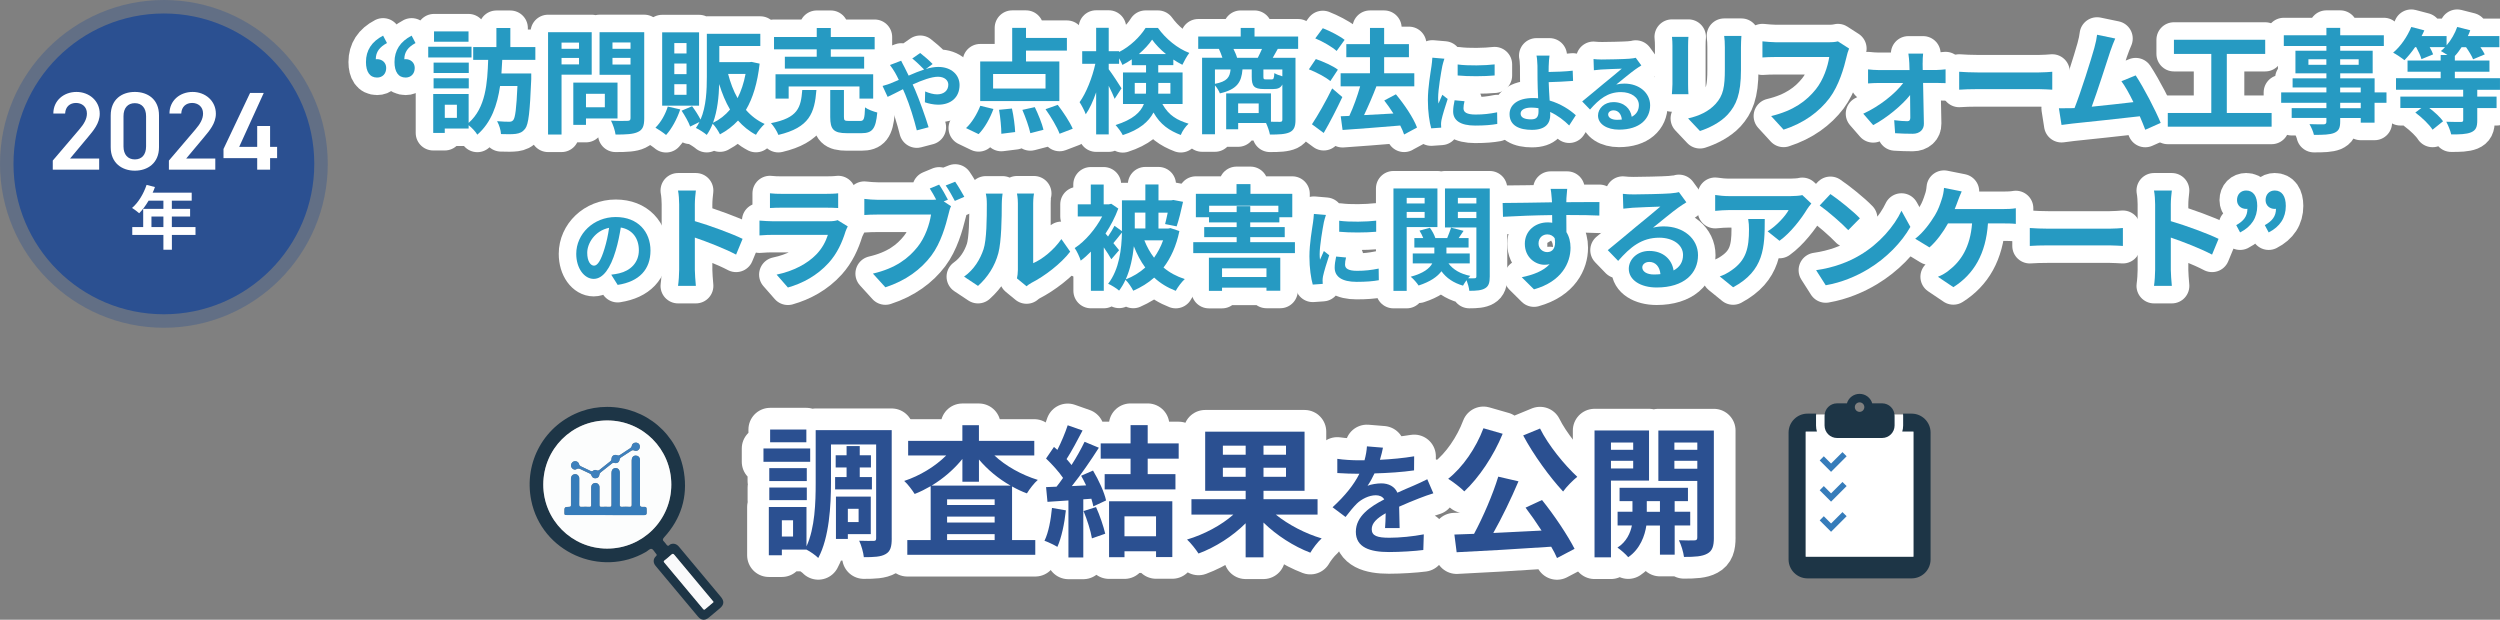 <?xml version="1.0" encoding="UTF-8"?><svg id="_レイヤー_2" xmlns="http://www.w3.org/2000/svg" viewBox="0 0 926.73 229.74"><rect x="0" y="0" width="926.73" height="229.74" fill="#808080" stroke="none"/><defs><style>.cls-1{fill:#1d3546;}.cls-2{stroke-width:16.08px;}.cls-2,.cls-3{fill:none;stroke:#fff;stroke-linecap:round;stroke-linejoin:round;}.cls-4{fill:#3e80bc;}.cls-5{fill:#297fca;}.cls-6{fill:#269ac2;}.cls-7{fill:#fff;}.cls-8{opacity:.34;}.cls-8,.cls-9{fill:#2b5091;}.cls-10{fill:#f9fafb;}.cls-3{stroke-width:12.98px;}.cls-11{fill:#367cba;}.cls-12{fill:#fcfdfd;}</style></defs><g id="_レイヤー_1-2"><path class="cls-2" d="M300.33,171.18h-17.32v-4.93h17.32v4.93ZM330.56,199.57c0,3.04-.47,4.83-2.26,5.82-1.78,1.05-4.36,1.15-8.08,1.15-.16-1.68-.94-4.46-1.73-6.09,2.15.1,4.57.05,5.35.05.73,0,.94-.21.94-1v-34.74h-16.74v14.22c0,8.34-.63,20.31-4.72,27.86-.89-.94-2.99-2.41-4.36-3.1h-9.13v2.1h-4.83v-17.89h13.96v14.59c3.15-6.82,3.41-16.32,3.41-23.56v-19.52h28.18v40.09ZM299.07,178.32h-13.91v-4.78h13.91v4.78ZM285.17,180.73h13.91v4.67h-13.91v-4.67ZM298.91,163.94h-13.43v-4.72h13.43v4.72ZM293.98,192.85h-4.15v6.03h4.15v-6.03ZM313.82,176.85v-3.57h-4.04v-4.51h4.04v-3.41h4.88v3.41h4.15v4.51h-4.15v3.57h4.51v4.57h-13.64v-4.57h4.25ZM314.29,198v1.78h-4.41v-15.69h12.91v13.91h-8.5ZM314.29,188.6v4.93h3.99v-4.93h-3.99Z"/><path class="cls-2" d="M368.6,168.82c4.2,3.94,10.13,7.24,16.11,9.08-1.31,1.1-3.1,3.41-4.04,4.99-1.89-.68-3.73-1.57-5.51-2.57v19.89h8.61v5.46h-47.44v-5.46h8.66v-19.99c-1.94,1.1-3.88,2.1-5.93,2.89-.89-1.42-2.57-3.67-3.88-4.83,5.77-1.89,11.54-5.4,15.58-9.45h-14.12v-5.4h20.1v-5.82h6.14v5.82h20.52v5.4h-14.8ZM374.59,180c-4.46-2.52-8.5-5.88-11.7-9.66v8.24h-6.14v-8.45c-3.1,3.83-7.03,7.24-11.39,9.87h29.23ZM368.71,185.09h-17.63v2.1h17.63v-2.1ZM351.08,193.69h17.63v-2.2h-17.63v2.2ZM368.71,200.2v-2.2h-17.63v2.2h17.63Z"/><path class="cls-2" d="M395.11,189.18c-.52,4.93-1.63,10.18-3.15,13.54-1.1-.68-3.41-1.78-4.78-2.26,1.52-3.1,2.36-7.77,2.78-12.17l5.14.89ZM405.18,174.44c2.1,3.52,4.2,8.08,4.83,11.07l-4.72,2.2c-.16-.84-.42-1.78-.73-2.83l-2.99.21v21.57h-5.51v-21.15c-2.83.16-5.46.37-7.77.52l-.52-5.46,3.88-.16c.79-1,1.63-2.1,2.41-3.25-1.52-2.26-4.09-5.09-6.3-7.19l2.94-4.3c.42.37.84.73,1.26,1.1,1.47-2.89,2.94-6.4,3.83-9.13l5.51,1.94c-1.89,3.62-4.04,7.66-5.93,10.6.68.73,1.31,1.52,1.84,2.2,1.89-2.94,3.57-5.98,4.83-8.61l5.3,2.2c-2.94,4.62-6.61,9.97-10.02,14.22l5.3-.26c-.58-1.21-1.21-2.47-1.84-3.57l4.41-1.94ZM406.29,187.97c1.42,3.1,2.78,7.19,3.41,9.87l-4.93,1.73c-.42-2.68-1.78-6.93-3.1-10.13l4.62-1.47ZM425.44,170.03v5.72h10.29v5.67h-26.24v-5.67h9.6v-5.72h-11.07v-5.67h11.07v-6.77h6.35v6.77h11.49v5.67h-11.49ZM411.11,185.82h23.46v20.68h-6.03v-2.15h-11.7v2.2h-5.72v-20.73ZM416.83,191.39v7.4h11.7v-7.4h-11.7Z"/><path class="cls-2" d="M472.93,190.76c4.62,3.73,11.02,7.08,17,8.82-1.42,1.26-3.31,3.73-4.2,5.3-6.09-2.31-12.49-6.4-17.37-11.18v12.91h-6.61v-12.65c-4.83,4.83-11.23,8.92-17.47,11.23-.94-1.47-2.83-3.88-4.25-5.19,6.24-1.84,12.75-5.3,17.16-9.24h-15.53v-5.72h20.1v-3.1h-15.01v-21.93h36.84v21.93h-15.22v3.1h20.04v5.72h-15.48ZM453.31,168.56h8.45v-3.36h-8.45v3.36ZM461.76,176.74v-3.36h-8.45v3.36h8.45ZM476.71,165.2h-8.34v3.36h8.34v-3.36ZM476.71,173.39h-8.34v3.36h8.34v-3.36Z"/><path class="cls-2" d="M511.49,170.45c4.27-.22,8.77-.63,12.73-1.3l-.04,5.22c-4.27.63-9.81.99-14.67,1.12-.77,1.66-1.67,3.28-2.57,4.59,1.17-.54,3.6-.9,5.08-.9,2.75,0,5,1.17,5.98,3.46,2.34-1.08,4.23-1.84,6.08-2.65,1.75-.77,3.33-1.48,5-2.34l2.25,5.22c-1.44.4-3.82,1.3-5.35,1.89-2.02.81-4.59,1.8-7.33,3.06.05,2.52.14,5.85.18,7.92h-5.4c.14-1.35.18-3.51.23-5.49-3.38,1.93-5.17,3.69-5.17,5.94,0,2.47,2.11,3.15,6.52,3.15,3.83,0,8.82-.49,12.78-1.26l-.18,5.8c-2.97.4-8.5.76-12.73.76-7.06,0-12.28-1.71-12.28-7.51s5.4-9.36,10.53-12.01c-.67-1.12-1.89-1.53-3.15-1.53-2.52,0-5.31,1.44-7.02,3.1-1.35,1.35-2.65,2.97-4.18,4.95l-4.81-3.6c4.72-4.36,7.92-8.37,9.94-12.42h-.58c-1.84,0-5.13-.09-7.6-.27v-5.26c2.29.36,5.62.54,7.92.54h2.16c.5-1.8.81-3.55.9-5.17l5.94.49c-.22,1.12-.54,2.61-1.12,4.5Z"/><path class="cls-2" d="M557.03,160.79c-3.36,8.24-8.87,16.37-14.22,21.36-1.26-1.31-4.36-3.67-5.98-4.67,5.4-4.25,10.34-11.44,13.07-18.73l7.14,2.05ZM571.61,185.35c4.57,5.67,9.5,13.07,12.07,18.1l-6.51,3.41c-.52-1.26-1.26-2.68-2.15-4.2-12.59.84-25.82,1.63-35.05,2.05l-.84-6.56,7.29-.26c3.36-6.24,6.98-14.64,8.97-21.2l7.5,1.73c-2.73,6.45-6.14,13.49-9.34,19.15,5.67-.26,11.81-.58,17.89-.89-1.89-2.94-3.99-5.93-5.93-8.5l6.09-2.83ZM570.88,158.85c3.04,6.14,9.03,13.49,13.8,17.89-1.63,1.31-4.04,3.73-5.25,5.46-4.93-5.3-10.97-13.59-14.8-20.78l6.24-2.57Z"/><path class="cls-2" d="M597.17,178.16v28.44h-6.09v-47.02h20.2v18.58h-14.12ZM597.17,164.05v2.68h8.24v-2.68h-8.24ZM605.41,173.65v-2.83h-8.24v2.83h8.24ZM620.79,194.8v10.81h-5.46v-10.81h-5.04c-.52,3.62-2.26,8.71-6.72,11.75-.89-1.1-2.78-2.73-3.99-3.57,3.36-2.1,4.83-5.51,5.35-8.19h-5.3v-5.09h5.51v-3.94h-4.78v-4.93h25.35v4.93h-4.93v3.94h5.77v5.09h-5.77ZM615.33,189.71v-3.94h-4.88v3.94h4.88ZM635.32,199.31c0,3.2-.58,4.93-2.47,5.93-1.89,1.05-4.62,1.21-8.61,1.21-.21-1.73-1.05-4.57-1.89-6.19,2.36.1,4.93.1,5.72.05.84,0,1.1-.31,1.1-1.05v-20.99h-14.43v-18.68h20.57v39.72ZM620.68,164.05v2.68h8.5v-2.68h-8.5ZM629.18,173.75v-2.94h-8.5v2.94h8.5Z"/><path class="cls-9" d="M300.33,171.18h-17.32v-4.93h17.32v4.93ZM330.56,199.57c0,3.04-.47,4.83-2.26,5.82-1.78,1.05-4.36,1.15-8.08,1.15-.16-1.68-.94-4.46-1.73-6.09,2.15.1,4.57.05,5.35.05.73,0,.94-.21.94-1v-34.74h-16.74v14.22c0,8.34-.63,20.31-4.72,27.86-.89-.94-2.99-2.41-4.36-3.1h-9.13v2.1h-4.83v-17.89h13.96v14.59c3.15-6.82,3.41-16.32,3.41-23.56v-19.52h28.18v40.09ZM299.07,178.32h-13.91v-4.78h13.91v4.78ZM285.17,180.73h13.91v4.67h-13.91v-4.67ZM298.91,163.94h-13.43v-4.72h13.43v4.72ZM293.98,192.85h-4.15v6.03h4.15v-6.03ZM313.82,176.85v-3.57h-4.04v-4.51h4.04v-3.41h4.88v3.41h4.15v4.51h-4.15v3.57h4.51v4.57h-13.64v-4.57h4.25ZM314.29,198v1.78h-4.41v-15.69h12.91v13.91h-8.5ZM314.29,188.6v4.93h3.99v-4.93h-3.99Z"/><path class="cls-9" d="M368.6,168.82c4.2,3.94,10.13,7.24,16.11,9.08-1.31,1.1-3.1,3.41-4.04,4.99-1.89-.68-3.73-1.57-5.51-2.57v19.89h8.61v5.46h-47.44v-5.46h8.66v-19.99c-1.94,1.1-3.88,2.1-5.93,2.89-.89-1.42-2.57-3.67-3.88-4.83,5.77-1.89,11.54-5.4,15.58-9.45h-14.12v-5.4h20.1v-5.82h6.14v5.82h20.52v5.4h-14.8ZM374.59,180c-4.46-2.52-8.5-5.88-11.7-9.66v8.24h-6.14v-8.45c-3.1,3.83-7.03,7.24-11.39,9.87h29.23ZM368.71,185.09h-17.63v2.1h17.63v-2.1ZM351.08,193.69h17.63v-2.2h-17.63v2.2ZM368.71,200.2v-2.2h-17.63v2.2h17.63Z"/><path class="cls-9" d="M395.11,189.18c-.52,4.93-1.63,10.18-3.15,13.54-1.1-.68-3.41-1.78-4.78-2.26,1.52-3.1,2.36-7.77,2.78-12.17l5.14.89ZM405.18,174.44c2.1,3.52,4.2,8.08,4.83,11.07l-4.72,2.2c-.16-.84-.42-1.78-.73-2.83l-2.99.21v21.57h-5.51v-21.15c-2.83.16-5.46.37-7.77.52l-.52-5.46,3.88-.16c.79-1,1.63-2.1,2.41-3.25-1.52-2.26-4.09-5.09-6.3-7.19l2.94-4.3c.42.37.84.73,1.26,1.1,1.47-2.89,2.94-6.4,3.83-9.13l5.51,1.94c-1.89,3.62-4.04,7.66-5.93,10.6.68.73,1.31,1.52,1.84,2.2,1.89-2.94,3.57-5.98,4.83-8.61l5.3,2.2c-2.94,4.62-6.61,9.97-10.02,14.22l5.3-.26c-.58-1.21-1.21-2.47-1.84-3.57l4.41-1.94ZM406.29,187.97c1.42,3.1,2.78,7.19,3.41,9.87l-4.93,1.73c-.42-2.68-1.78-6.93-3.1-10.13l4.62-1.47ZM425.44,170.03v5.72h10.29v5.67h-26.24v-5.67h9.6v-5.72h-11.07v-5.67h11.07v-6.77h6.35v6.77h11.49v5.67h-11.49ZM411.11,185.82h23.46v20.68h-6.03v-2.15h-11.7v2.2h-5.72v-20.73ZM416.83,191.39v7.4h11.7v-7.4h-11.7Z"/><path class="cls-9" d="M472.93,190.76c4.62,3.73,11.02,7.08,17,8.82-1.42,1.26-3.31,3.73-4.2,5.3-6.09-2.31-12.49-6.4-17.37-11.18v12.91h-6.61v-12.65c-4.83,4.83-11.23,8.92-17.47,11.23-.94-1.47-2.83-3.88-4.25-5.19,6.24-1.84,12.75-5.3,17.16-9.24h-15.53v-5.72h20.1v-3.1h-15.01v-21.93h36.84v21.93h-15.22v3.1h20.04v5.72h-15.48ZM453.31,168.56h8.45v-3.36h-8.45v3.36ZM461.76,176.74v-3.36h-8.45v3.36h8.45ZM476.71,165.2h-8.34v3.36h8.34v-3.36ZM476.71,173.39h-8.34v3.36h8.34v-3.36Z"/><path class="cls-9" d="M511.49,170.45c4.27-.22,8.77-.63,12.73-1.3l-.04,5.22c-4.27.63-9.81.99-14.67,1.12-.77,1.66-1.67,3.28-2.57,4.59,1.17-.54,3.6-.9,5.08-.9,2.75,0,5,1.17,5.98,3.46,2.34-1.08,4.23-1.84,6.08-2.65,1.75-.77,3.33-1.48,5-2.34l2.25,5.22c-1.44.4-3.82,1.3-5.35,1.89-2.02.81-4.59,1.8-7.33,3.06.05,2.52.14,5.85.18,7.92h-5.4c.14-1.35.18-3.51.23-5.49-3.38,1.93-5.17,3.69-5.17,5.94,0,2.47,2.11,3.15,6.52,3.15,3.83,0,8.82-.49,12.78-1.26l-.18,5.8c-2.97.4-8.5.76-12.73.76-7.06,0-12.28-1.71-12.28-7.51s5.4-9.36,10.53-12.01c-.67-1.12-1.89-1.53-3.15-1.53-2.52,0-5.31,1.44-7.02,3.1-1.35,1.35-2.65,2.97-4.18,4.95l-4.81-3.6c4.72-4.36,7.92-8.37,9.94-12.42h-.58c-1.84,0-5.13-.09-7.6-.27v-5.26c2.29.36,5.62.54,7.92.54h2.16c.5-1.8.81-3.55.9-5.17l5.94.49c-.22,1.12-.54,2.61-1.12,4.5Z"/><path class="cls-9" d="M557.03,160.79c-3.36,8.24-8.87,16.37-14.22,21.36-1.26-1.31-4.36-3.67-5.98-4.67,5.4-4.25,10.34-11.44,13.07-18.73l7.14,2.05ZM571.61,185.35c4.57,5.67,9.5,13.07,12.07,18.1l-6.51,3.41c-.52-1.26-1.26-2.68-2.15-4.2-12.59.84-25.82,1.63-35.05,2.05l-.84-6.56,7.29-.26c3.36-6.24,6.98-14.64,8.97-21.2l7.5,1.73c-2.73,6.45-6.14,13.49-9.34,19.15,5.67-.26,11.81-.58,17.89-.89-1.89-2.94-3.99-5.93-5.93-8.5l6.09-2.83ZM570.88,158.85c3.04,6.14,9.03,13.49,13.8,17.89-1.63,1.31-4.04,3.73-5.25,5.46-4.93-5.3-10.97-13.59-14.8-20.78l6.24-2.57Z"/><path class="cls-9" d="M597.17,178.16v28.44h-6.09v-47.02h20.2v18.58h-14.12ZM597.17,164.05v2.68h8.24v-2.68h-8.24ZM605.41,173.65v-2.83h-8.24v2.83h8.24ZM620.79,194.8v10.81h-5.46v-10.81h-5.04c-.52,3.62-2.26,8.71-6.72,11.75-.89-1.1-2.78-2.73-3.99-3.57,3.36-2.1,4.83-5.51,5.35-8.19h-5.3v-5.09h5.51v-3.94h-4.78v-4.93h25.35v4.93h-4.93v3.94h5.77v5.09h-5.77ZM615.33,189.71v-3.94h-4.88v3.94h4.88ZM635.32,199.31c0,3.2-.58,4.93-2.47,5.93-1.89,1.05-4.62,1.21-8.61,1.21-.21-1.73-1.05-4.57-1.89-6.19,2.36.1,4.93.1,5.72.05.84,0,1.1-.31,1.1-1.05v-20.99h-14.43v-18.68h20.57v39.72ZM620.68,164.05v2.68h8.5v-2.68h-8.5ZM629.18,173.75v-2.94h-8.5v2.94h8.5Z"/><path class="cls-3" d="M135.66,22.99c0-4.32,2.12-7.58,6.35-9.78l1.44,2.75c-2.75,1.48-4.15,3.3-4.15,6.01.17-.04.3-.04.47-.04,1.82,0,3.39,1.23,3.39,3.26,0,2.2-1.4,3.56-3.39,3.56-2.67,0-4.11-2.12-4.11-5.76ZM146.24,22.99c0-4.32,2.12-7.58,6.35-9.78l1.44,2.75c-2.75,1.48-4.15,3.3-4.15,6.01.17-.04.3-.04.47-.04,1.82,0,3.39,1.23,3.39,3.26,0,2.2-1.44,3.56-3.39,3.56-2.67,0-4.11-2.12-4.11-5.76Z"/><path class="cls-3" d="M174.79,21.3h-16.05v-3.98h16.05v3.98ZM186.18,22.19c-.08,1.69-.17,3.35-.3,5.04h11.05v2.07c-.51,12.11-.97,16.81-2.29,18.46-.97,1.23-1.99,1.65-3.43,1.86-1.27.17-3.3.17-5.5.08-.04-1.4-.68-3.43-1.44-4.78,1.86.17,3.64.21,4.49.21.68,0,1.06-.13,1.48-.59.76-.85,1.19-4.28,1.57-12.66h-6.44c-1.02,6.99-3.22,13.51-8.43,18.04-.72-1.19-1.99-2.54-3.22-3.51v1.23h-8.85v1.65h-4.28v-14.44h13.13v10.71c6.39-5.63,6.94-14.78,7.24-23.37h-5.55v-4.74h8.6v-7.07h5.17v7.07h9.27v4.74h-12.28ZM173.77,27.06h-13.04v-3.85h13.04v3.85ZM160.73,29.01h13.04v3.77h-13.04v-3.77ZM173.68,15.46h-12.79v-3.81h12.79v3.81ZM169.37,38.83h-4.49v4.87h4.49v-4.87Z"/><path class="cls-3" d="M208.16,27.69v22.19h-5V11.94h16.18v15.75h-11.18ZM208.16,15.79v2.29h6.48v-2.29h-6.48ZM214.64,23.88v-2.41h-6.48v2.41h6.48ZM217.22,43.91v2.37h-4.7v-15.67h16.39v13.3h-11.69ZM217.22,34.76v5h6.99v-5h-6.99ZM238.81,43.87c0,2.79-.55,4.23-2.33,5.04-1.74.85-4.4.97-8.3.97-.17-1.44-.97-3.81-1.69-5.17,2.46.17,5.34.13,6.14.08.8,0,1.1-.25,1.1-1.02v-16.05h-11.48v-15.79h16.56v31.93ZM227.04,15.75v2.33h6.69v-2.33h-6.69ZM233.73,23.92v-2.46h-6.69v2.46h6.69Z"/><path class="cls-3" d="M252.16,40.56c-1.19,3.56-3.18,7.2-5.25,9.48-.93-.8-2.84-2.07-3.94-2.71,1.99-1.95,3.68-4.91,4.57-7.83l4.62,1.06ZM259.14,39.17h-13.68V11.98h13.68v27.18ZM254.49,15.96h-4.53v3.85h4.53v-3.85ZM254.49,23.54h-4.53v3.94h4.53v-3.94ZM254.49,31.21h-4.53v3.94h4.53v-3.94ZM281.59,23.59c-.8,7.16-2.5,12.79-5.08,17.15,1.91,2.2,4.23,3.98,6.94,5.21-1.06.93-2.54,2.75-3.22,4.02-2.58-1.35-4.78-3.18-6.65-5.29-1.91,2.07-4.15,3.77-6.69,5.12-.59-1.19-1.69-2.92-2.71-3.94-.59,1.48-1.31,2.92-2.2,4.15-.85-.76-2.88-2.07-4.02-2.58.51-.68.93-1.44,1.31-2.2l-3.43,1.69c-.55-1.61-1.95-4.06-3.18-5.89l3.9-1.65c1.14,1.48,2.37,3.47,3.13,4.95,2.12-4.91,2.33-11.01,2.33-15.92v-15.88h19.82v4.53h-15.2v5.97h11.18l.8-.08,2.96.64ZM270.62,40.61c-1.65-2.79-2.96-5.97-4.02-9.44-.13,4.62-.64,9.87-2.29,14.35,2.41-1.14,4.53-2.79,6.31-4.91ZM269.9,27.4c.85,3.26,1.99,6.31,3.51,8.98,1.31-2.58,2.33-5.59,2.96-8.98h-6.48Z"/><path class="cls-3" d="M302.64,33.37c-.68,8.51-2.54,13.89-14.1,16.64-.47-1.31-1.74-3.3-2.75-4.36,10.04-1.95,11.09-5.76,11.6-12.28h5.25ZM302.76,18.29h-15.84v-4.57h15.84v-3.35h5.21v3.35h16.26v4.57h-16.26v2.75h12.36v4.4h-29.39v-4.4h11.81v-2.75ZM318.6,36.54v-4.49h-26.25v4.49h-4.87v-9.02h36.2v9.02h-5.08ZM318.85,44.84c1.4,0,1.65-.72,1.82-5.04,1.02.8,3.18,1.57,4.53,1.91-.55,6.1-1.86,7.66-5.84,7.66h-5.46c-4.91,0-6.14-1.44-6.14-5.97v-10.04h5.08v9.99c0,1.31.25,1.48,1.78,1.48h4.23Z"/><path class="cls-3" d="M330.31,30.83c.92-.38,1.91-.8,2.87-1.21-.45-.96-.92-1.88-1.4-2.71-.45-.8-1.24-1.98-1.88-2.81l4.15-1.59c.29.57.92,1.88,1.28,2.49.48.92.99,1.95,1.5,3.03,1.95-.86,3.89-1.66,5.74-2.26-1.15-1.18-3.19-3.16-4.4-4.08l2.93-2.04c1.15.86,3.54,2.93,4.62,4.08l-2.52,1.85c1.59-.48,3.16-.77,4.59-.77,4.94,0,7.91,3,7.91,6.7,0,4.46-3.06,7.3-7.94,7.3-1.72,0-3.7-.45-4.91-.89l.1-4.02c1.44.61,3.03,1.08,4.43,1.08,2.39,0,4.15-1.31,4.15-3.6,0-1.63-1.44-2.93-3.83-2.93s-5.96,1.31-9.38,2.87c.32.67.61,1.34.89,1.98,1.5,3.48,3.95,10.3,5.01,13.87l-4.37,1.15c-.99-4.02-2.65-9.41-4.27-13.27-.29-.67-.57-1.34-.86-1.98-2.3,1.15-4.31,2.23-5.68,2.84l-1.88-4.05c1.24-.32,2.65-.8,3.16-1.02Z"/><path class="cls-3" d="M358.1,47.47c2.08-1.86,4.11-5.21,5.29-8.26l4.87,1.19c-1.23,3.39-3.26,7.07-5.5,9.32l-4.66-2.24ZM392.69,37.47h-29.34v-14.69h11.86v-12.45h5.12v3.73h15.16v4.7h-15.16v4.02h12.36v14.69ZM387.57,27.44h-19.44v5.38h19.44v-5.38ZM375.12,40.23c.64,2.88,1.1,6.52,1.19,8.72l-5.12.64c0-2.2-.34-5.97-.85-8.89l4.78-.47ZM383.59,39.72c1.31,2.67,2.71,6.18,3.22,8.38l-4.87,1.27c-.47-2.2-1.74-5.84-2.96-8.64l4.62-1.02ZM392.1,38.87c2.03,2.67,4.49,6.35,5.55,8.85l-4.87,1.86c-.89-2.41-3.18-6.27-5.21-9.1l4.53-1.61Z"/><path class="cls-3" d="M430.89,38.57c2.46,4.4,5.63,6.01,9.7,7.28-1.14,1.06-2.33,2.71-2.88,4.19-4.19-1.61-7.54-3.77-10.12-8.34-1.78,3.39-5.17,6.39-11.39,8.38-.47-1.02-1.91-2.92-2.67-3.73,6.48-2.03,9.32-4.78,10.5-7.79h-7.75v-11.69h8.55v-2.71h-5.29v-2.16c-1.14.8-2.29,1.48-3.47,2.07-.3-.72-.72-1.61-1.23-2.46v2.03h-3.85v2.03c1.14,1.48,4.11,6.01,4.74,7.07l-2.54,3.9c-.47-1.23-1.31-3.05-2.2-4.83v18h-4.66v-15.58c-1.1,3.18-2.41,6.1-3.85,8.13-.47-1.35-1.52-3.3-2.29-4.49,2.46-3.35,4.74-9.19,5.84-14.23h-4.87v-4.66h5.17v-8.68h4.66v8.68h3.85v.3c4.11-2.07,7.79-5.67,9.82-8.93h4.57c2.92,4.06,7.24,7.62,11.64,9.27-.93,1.19-1.91,3.05-2.58,4.4-1.1-.55-2.24-1.23-3.35-1.95v2.07h-5.59v2.71h9.02v11.69h-7.49ZM424.79,34.72c.04-.47.04-.97.04-1.44v-2.54h-4.19v3.98h4.15ZM432.2,20.03c-2.03-1.65-3.85-3.56-5.12-5.34-1.19,1.78-2.92,3.64-4.91,5.34h10.04ZM429.37,30.74v2.67c0,.42,0,.89-.04,1.31h4.53v-3.98h-4.49Z"/><path class="cls-3" d="M473.66,18.12c-.68,1.23-1.31,2.37-1.86,3.3h8.43v22.95c0,2.5-.51,3.85-2.16,4.66-1.65.76-4.02.85-7.32.85-.21-1.19-.85-3.01-1.44-4.28h-10.33v2.33h-4.45v-13.3h16.6v10.5c1.48.04,2.79.04,3.3.04.72,0,.93-.21.93-.85v-13c-.64,1.27-1.69,1.69-3.39,1.69h-3.43c-3.77,0-4.53-1.14-4.53-4.57v-2.71h-3.43c-.38,4.7-1.95,7.41-8.38,8.89-.3-.85-1.06-2.12-1.82-2.96v18.12h-4.78v-28.37h7.54c-.34-1.06-.85-2.33-1.31-3.3h-7.66v-4.57h15.75v-3.18h5.12v3.18h16.17v4.57h-7.54ZM450.37,31.08c4.53-.89,5.5-2.41,5.8-5.34h-5.8v5.34ZM466.25,21.43c.51-1.02,1.1-2.2,1.57-3.3h-10.59c.55,1.1,1.1,2.37,1.35,3.3h7.66ZM466.59,38.36h-7.62v3.56h7.62v-3.56ZM475.36,25.74h-7.03v2.67c0,.89.13,1.02.85,1.02h2.2c.72,0,.89-.3,1.02-2.33.63.42,1.91.89,2.96,1.19v-2.54Z"/><path class="cls-3" d="M493.15,30.06c-1.69-1.44-5.21-3.3-7.96-4.36l2.58-3.81c2.71.93,6.35,2.54,8.17,3.94l-2.79,4.23ZM497.59,35.99c-2.08,4.4-4.53,9.23-6.9,13.3l-4.36-3.22c2.12-3.18,5.12-8.43,7.5-13.3l3.77,3.22ZM495.48,18.89c-1.65-1.48-5.12-3.51-7.92-4.66l2.79-3.77c2.71,1.06,6.27,2.88,8.09,4.32l-2.96,4.11ZM520.5,49.88c-.34-.97-.8-2.16-1.44-3.35-7.66.68-15.67,1.23-21.38,1.65l-.68-5.08,3.18-.13c1.52-3.22,3.01-7.41,4.02-10.97h-7.24v-4.83h10.88v-5.97h-8.77v-4.83h8.77v-6.01h5.25v6.01h9.19v4.83h-9.19v5.97h11.18v4.83h-14.23l.17.04c-1.36,3.56-3.05,7.45-4.57,10.63,3.39-.17,7.16-.38,10.88-.59-1.06-1.69-2.24-3.35-3.39-4.83l4.32-2.29c3.13,3.73,6.52,8.77,7.83,12.32l-4.79,2.58Z"/><path class="cls-3" d="M534.63,24.61c-.42,2.14-1.53,8.51-1.53,11.7,0,.61.03,1.44.13,2.07.48-1.08.99-2.2,1.43-3.25l1.98,1.56c-.89,2.65-1.95,6.12-2.3,7.81-.1.48-.16,1.18-.16,1.5,0,.35.03.86.06,1.31l-3.7.26c-.64-2.2-1.24-6.09-1.24-10.43,0-4.78.99-10.17,1.34-12.63.1-.89.29-2.1.32-3.13l4.46.38c-.25.67-.67,2.26-.8,2.84ZM542.51,40.2c0,1.4,1.21,2.26,4.46,2.26,2.84,0,5.2-.26,8-.83l.06,4.31c-2.07.38-4.62.61-8.23.61-5.49,0-8.13-1.95-8.13-5.23,0-1.24.19-2.52.54-4.15l3.67.35c-.25,1.05-.38,1.82-.38,2.68ZM554.05,23.87v4.11c-3.92.35-9.69.38-13.71,0v-4.08c3.92.54,10.27.38,13.71-.03Z"/><path class="cls-3" d="M574.09,24.35c-.03.73-.03,1.5-.03,2.33,2.55-.03,6.28-.16,8.93-.48l.13,3.8c-2.68.22-6.44.38-9.03.45.06,1.91.19,4.46.35,6.82,4.05,1.18,7.5,3.41,9.7,5.45l-2.46,3.79c-1.82-1.82-4.21-3.7-7.05-5.01.03.41.03.8.03,1.12,0,2.84-1.44,5.52-6.79,5.52-4.56,0-8.29-1.5-8.29-5.84,0-3.32,2.84-5.96,8.71-5.96.64,0,1.28.03,1.88.1-.1-2.49-.22-5.2-.22-6.89,0-1.95,0-3.83-.03-5.2-.06-1.56-.16-2.93-.35-3.73h4.82c-.16.92-.25,2.49-.29,3.73ZM567.55,44.25c2.04,0,2.77-.89,2.77-3.03,0-.29,0-.67-.03-1.12-.83-.13-1.72-.22-2.62-.22-2.49,0-3.99.86-3.99,2.23,0,1.56,1.63,2.14,3.86,2.14Z"/><path class="cls-3" d="M593.61,22.06c1.69,0,8.51-.13,10.33-.29,1.31-.13,2.04-.22,2.42-.35l2.07,2.84c-.73.48-1.5.92-2.23,1.47-1.72,1.21-5.07,4.02-7.08,5.61,1.05-.26,2.01-.35,3.03-.35,5.42,0,9.54,3.38,9.54,8.04,0,5.04-3.83,9.03-11.54,9.03-4.43,0-7.78-2.04-7.78-5.23,0-2.58,2.33-4.98,5.71-4.98,3.95,0,6.35,2.42,6.79,5.45,1.75-.92,2.65-2.39,2.65-4.34,0-2.87-2.87-4.82-6.63-4.82-4.88,0-8.07,2.58-11.48,6.47l-2.9-3c2.26-1.82,6.12-5.07,8-6.63,1.79-1.47,5.1-4.15,6.67-5.52-1.63.03-6.03.22-7.72.32-.86.06-1.88.16-2.62.26l-.13-4.15c.89.13,2.01.16,2.9.16ZM599.35,44.41c.67,0,1.28-.03,1.85-.1-.19-2.07-1.37-3.41-3.09-3.41-1.21,0-1.98.73-1.98,1.53,0,1.18,1.31,1.98,3.22,1.98Z"/><path class="cls-3" d="M625.76,16.94v14.31c0,1.06.04,2.71.13,3.68h-6.14c.04-.8.21-2.46.21-3.73v-14.27c0-.8-.04-2.29-.17-3.26h6.1c-.08.97-.13,1.91-.13,3.26ZM645.36,17.57v8.38c0,9.1-1.78,13.04-4.91,16.51-2.79,3.05-7.2,5.12-10.29,6.1l-4.4-4.66c4.19-.97,7.62-2.58,10.16-5.34,2.92-3.18,3.47-6.35,3.47-12.96v-8.05c0-1.69-.08-3.05-.25-4.23h6.39c-.08,1.19-.17,2.54-.17,4.23Z"/><path class="cls-3" d="M684.53,20.96c-.97,4.15-2.84,10.71-6.35,15.41-3.85,5.08-9.49,9.27-17.02,11.69l-4.62-5.04c8.38-1.99,13.17-5.67,16.6-9.95,2.79-3.51,4.4-8.34,4.95-11.94h-19.73c-1.91,0-3.94.08-5.04.17v-5.97c1.27.13,3.68.34,5.08.34h19.56c.85,0,2.2-.04,3.34-.34l4.15,2.67c-.38.85-.72,2.07-.93,2.96Z"/><path class="cls-3" d="M712.7,23.37c0,.76.04,1.65.04,2.58h5c1.1,0,2.71-.17,3.47-.25v5.12c-1.02-.04-2.33-.08-3.26-.08h-5.08c.13,5.04.25,10.8.3,15.12.04,2.2-1.61,3.73-4.11,3.73-2.03,0-4.66-.08-6.56-.21l-.34-4.83c1.74.25,3.77.38,4.87.38.8,0,1.1-.47,1.1-1.31,0-2.07-.04-5.17-.08-8.38-2.96,3.77-8.68,8.51-13.68,11.14l-3.68-4.23c6.01-2.75,11.9-7.45,14.82-11.39h-9.06c-1.23,0-2.75.08-3.98.17v-5.21c1.02.13,2.75.25,3.85.25h11.52c0-.93-.04-1.78-.08-2.58-.04-1.02-.17-2.37-.34-3.51h5.46c-.13,1.02-.17,2.37-.17,3.51Z"/><path class="cls-3" d="M733.07,26.85h22.74c1.99,0,3.85-.17,4.95-.25v6.65c-1.02-.04-3.18-.21-4.95-.21h-22.74c-2.41,0-5.25.08-6.82.21v-6.65c1.52.13,4.62.25,6.82.25Z"/><path class="cls-3" d="M782.28,18.97c-1.36,4.15-4.79,14.9-6.9,20.58,5.17-.51,11.18-1.19,15.46-1.69-1.48-3.05-3.05-5.89-4.45-7.75l5.29-2.16c3.01,4.57,7.33,12.87,9.27,17.61l-5.72,2.54c-.55-1.44-1.23-3.18-2.03-5-6.86.8-19.69,2.16-25.03,2.71-1.06.13-2.62.34-3.98.51l-.97-6.18c1.44,0,3.26,0,4.66-.04.34,0,.76-.04,1.14-.04,2.46-6.27,6.1-17.87,7.33-22.27.59-2.16.85-3.47,1.02-4.91l6.73,1.4c-.55,1.27-1.19,2.84-1.82,4.7Z"/><path class="cls-3" d="M842.07,41.88v5.08h-38.49v-5.08h16.13v-21.89h-13.85v-5.25h33.83v5.25h-14.23v21.89h16.6Z"/><path class="cls-3" d="M884.63,38.11h-4.4v7.37h-5.12v-1.74h-7.62v1.31c0,2.5-.59,3.51-2.24,4.23-1.61.64-3.9.72-7.49.72-.25-1.19-1.02-2.92-1.65-3.98,2.03.08,4.53.08,5.21.08.8-.04,1.06-.3,1.06-1.06v-1.31h-12.87v-3.64h12.87v-1.99h-16.77v-3.85h16.77v-1.82h-12.53v-3.39h12.53v-1.86h-11.48v-8.38h11.48v-1.74h-15.79v-3.98h15.79v-2.75h5.12v2.75h16.17v3.98h-16.17v1.74h12.03v8.38h-12.03v1.86h12.75v5.21h4.4v3.85ZM862.36,24.01v-2.03h-6.65v2.03h6.65ZM867.48,21.98v2.03h6.86v-2.03h-6.86ZM867.48,34.26h7.62v-1.82h-7.62v1.82ZM875.11,38.11h-7.62v1.99h7.62v-1.99Z"/><path class="cls-3" d="M918.3,33.28v2.54h7.16v4.23h-7.16v4.57c0,2.5-.51,3.68-2.33,4.45-1.78.72-4.19.76-7.33.76-.3-1.44-1.14-3.39-1.82-4.7,2.16.08,4.7.08,5.38.08s.89-.17.89-.68v-4.49h-12.58c2.03,1.52,4.07,3.43,5.12,4.91l-3.9,3.13c-1.19-1.91-3.94-4.53-6.39-6.35l2.24-1.69h-7.79v-4.23h23.29v-2.54h-24.9v-4.28h16.56v-2.41h-12.28v-4.15h12.28v-2.03h2.54c-.89-.55-1.82-1.14-2.46-1.48.55-.42,1.06-.93,1.52-1.44h-5.67c.55.97,1.02,1.95,1.27,2.67l-4.32,1.78c-.3-1.19-1.14-2.92-1.95-4.45h-.42c-1.27,1.86-2.67,3.51-3.94,4.83-.97-.8-3.05-2.2-4.19-2.79,2.75-2.29,5.25-5.93,6.73-9.53l4.83,1.27c-.3.72-.64,1.4-1.02,2.12h9.27v3.43c1.69-1.95,3.09-4.4,3.94-6.82l4.83,1.23c-.21.68-.55,1.44-.89,2.16h11.69v4.11h-7.03c.68.97,1.27,1.95,1.61,2.67l-4.32,1.82c-.47-1.19-1.52-2.96-2.62-4.49h-1.65c-.8,1.23-1.61,2.33-2.5,3.26v1.69h12.83v4.15h-12.83v2.41h16.73v4.28h-8.43Z"/><path class="cls-3" d="M228.97,105.62l-2.39-3.8c1.21-.13,2.1-.32,2.97-.51,4.08-.96,7.27-3.89,7.27-8.55,0-4.4-2.39-7.69-6.7-8.42-.45,2.71-.99,5.64-1.91,8.64-1.91,6.44-4.66,10.4-8.13,10.4s-6.47-3.89-6.47-9.28c0-7.37,6.38-13.65,14.64-13.65s12.88,5.49,12.88,12.44-4.11,11.48-12.15,12.72ZM220.2,98.48c1.34,0,2.58-2.01,3.89-6.31.73-2.36,1.34-5.07,1.69-7.72-5.26,1.08-8.1,5.74-8.1,9.25,0,3.22,1.28,4.78,2.52,4.78Z"/><path class="cls-3" d="M251.76,75.71c0-1.48-.13-3.6-.42-5.08h6.61c-.17,1.48-.38,3.35-.38,5.08v6.27c5.67,1.65,13.8,4.66,17.7,6.56l-2.41,5.84c-4.36-2.29-10.71-4.74-15.29-6.31v11.98c0,1.23.21,4.19.38,5.93h-6.61c.25-1.69.42-4.23.42-5.93v-24.35Z"/><path class="cls-3" d="M313.46,85.7c-1.27,4.11-3.09,8.21-6.27,11.73-4.28,4.74-9.7,7.62-15.12,9.15l-4.19-4.78c6.35-1.31,11.43-4.11,14.65-7.41,2.29-2.33,3.6-4.95,4.36-7.33h-20.45c-1.02,0-3.13.04-4.91.21v-5.5c1.78.13,3.6.25,4.91.25h20.96c1.35,0,2.5-.17,3.09-.42l3.77,2.33c-.3.55-.64,1.31-.8,1.78ZM289.83,71.86h16.3c1.31,0,3.39-.04,4.57-.21v5.46c-1.14-.08-3.13-.13-4.66-.13h-16.22c-1.35,0-3.18.04-4.4.13v-5.46c1.19.17,2.96.21,4.4.21Z"/><path class="cls-3" d="M351.4,74.02l-1.57.64,2.71,1.78c-.42.8-.72,2.03-.93,2.92-1.02,4.15-2.84,10.71-6.39,15.41-3.81,5.08-9.44,9.27-17.02,11.73l-4.62-5.08c8.38-1.95,13.17-5.63,16.6-9.95,2.79-3.51,4.4-8.3,4.95-11.94h-19.69c-1.95,0-3.94.08-5.04.17v-5.97c1.23.17,3.64.34,5.04.34h19.6c.51,0,1.23,0,1.99-.08-.72-1.4-1.57-2.88-2.37-4.11l3.47-1.44c1.1,1.61,2.5,4.06,3.26,5.59ZM357.46,72.96l-3.51,1.52c-.93-1.74-2.24-4.15-3.39-5.72l3.51-1.4c1.06,1.52,2.58,4.11,3.39,5.59Z"/><path class="cls-3" d="M364.58,92.44c1.19-3.64,1.23-11.64,1.23-16.77,0-1.69-.13-2.84-.38-3.9h6.22c-.04.21-.3,2.07-.3,3.85,0,5-.13,13.93-1.27,18.21-1.27,4.78-3.94,8.93-7.54,12.15l-5.17-3.43c3.73-2.63,6.01-6.52,7.2-10.12ZM377.32,100.06v-24.69c0-1.91-.3-3.51-.34-3.64h6.31c-.04.13-.3,1.78-.3,3.68v22.15c3.43-1.48,7.62-4.83,10.46-8.93l3.26,4.66c-3.51,4.57-9.61,9.15-14.35,11.56-.93.51-1.44.93-1.82,1.27l-3.56-2.92c.17-.8.34-1.99.34-3.13Z"/><path class="cls-3" d="M437.2,85.62c-1.14,5.55-3.18,9.99-5.89,13.55,2.2,1.86,4.83,3.3,7.88,4.28-1.14,1.02-2.63,3.01-3.35,4.36-3.09-1.19-5.76-2.84-8-4.91-2.24,2.03-4.87,3.6-7.75,4.87-.63-1.23-1.82-3.05-2.88-4.06-.63,1.44-1.44,2.79-2.37,4.02-.85-.8-2.92-2.07-4.06-2.54,4.19-5.42,5-13.04,5.12-19.01-1.1,1.4-2.2,2.79-3.18,3.94.93,1.14,1.74,2.16,2.12,2.63l-2.88,3.35c-.63-1.19-1.69-2.79-2.79-4.4v16.09h-4.78v-14.52c-1.23,1.27-2.5,2.41-3.77,3.35-.38-1.31-1.52-3.73-2.24-4.66,3.9-2.54,7.75-7.07,10.2-11.73h-9.06v-4.49h4.83v-7.33h4.78v7.33h1.95l.85-.21,2.62,1.78c-1.19,3.22-2.84,6.39-4.74,9.27l.93,1.1c.89-1.31,1.82-2.84,2.41-3.98l2.75,1.99v-11.43h8.68v-5.89h4.87v5.89h4.74l.76-.13,3.6.68c-.68,3.18-1.57,6.77-2.37,9.1l-4.28-.85c.3-1.14.64-2.67.97-4.23h-3.43v5.89h3.6l.85-.17,3.3,1.1ZM424.54,99.17c-1.69-2.29-3.09-4.95-4.23-7.88-.42,4.11-1.31,8.47-3.01,12.28,2.67-1.02,5.12-2.5,7.24-4.4ZM420.65,78.8v5.89h3.94v-5.89h-3.94ZM424.2,89.09c.93,2.33,2.12,4.53,3.6,6.44,1.35-1.91,2.5-4.06,3.35-6.44h-6.94Z"/><path class="cls-3" d="M480.02,89.77v4.06h-37.69v-4.06h16.09v-1.86h-12.03v-3.73h12.03v-1.74h-10.25v-1.91h-4.87v-8.68h15.07v-3.6h5.17v3.6h15.5v8.68h-4.79v1.91h-10.8v1.74h12.79v3.73h-12.79v1.86h16.56ZM448.13,95.53h26.46v12.24h-5.12v-1.14h-16.47v1.19h-4.87v-12.28ZM458.42,78.63v-2.2h5.04v2.2h10.42v-2.37h-25.66v2.37h10.2ZM453,99.47v3.22h16.47v-3.22h-16.47Z"/><path class="cls-3" d="M490.72,82.53c-.42,2.14-1.53,8.51-1.53,11.7,0,.61.03,1.44.13,2.07.48-1.08.99-2.2,1.43-3.25l1.98,1.56c-.89,2.65-1.95,6.12-2.3,7.81-.1.48-.16,1.18-.16,1.5,0,.35.03.86.06,1.31l-3.7.26c-.64-2.2-1.24-6.09-1.24-10.43,0-4.78.99-10.17,1.34-12.63.09-.89.29-2.1.32-3.13l4.46.38c-.25.67-.67,2.26-.8,2.84ZM498.6,98.13c0,1.4,1.21,2.26,4.46,2.26,2.84,0,5.2-.26,8-.83l.06,4.31c-2.07.38-4.62.61-8.23.61-5.49,0-8.13-1.95-8.13-5.23,0-1.24.19-2.52.54-4.15l3.67.35c-.26,1.05-.38,1.82-.38,2.68ZM510.14,81.8v4.11c-3.92.35-9.69.38-13.71,0v-4.08c3.92.54,10.27.38,13.71-.03Z"/><path class="cls-3" d="M521.45,84.18v23.63h-4.91v-37.94h16.3v14.31h-11.39ZM521.45,73.34v2.07h6.65v-2.07h-6.65ZM528.1,80.75v-2.2h-6.65v2.2h6.65ZM552.24,102.47c0,2.33-.38,3.6-1.74,4.4-1.35.8-3.22.93-5.84.93-.08-1.06-.55-2.67-1.02-3.94-.51.72-1.02,1.44-1.31,2.03-3.51-1.02-6.14-2.79-8-5.34-1.48,1.99-4.06,3.85-8.47,5.29-.59-.93-1.91-2.46-2.92-3.26,4.74-1.27,6.99-3.09,8-4.95h-7.24v-3.68h8v-2.2h-7.41v-3.51h3.3c-.38-.93-.85-1.91-1.4-2.75l3.85-1.06c.85,1.1,1.65,2.63,2.03,3.81h4.4c.51-1.27,1.1-2.79,1.44-3.85l4.62,1.19c-.64.93-1.27,1.86-1.82,2.67h3.68v3.51h-8.21v2.2h8.64v3.68h-7.88c1.69,2.29,4.49,3.94,8.09,4.62-.25.25-.55.55-.8.89,1.02.04,1.99.04,2.37,0,.51,0,.68-.21.68-.72v-18.12h-11.64v-14.44h16.6v32.6ZM540.42,73.34v2.07h6.86v-2.07h-6.86ZM547.28,80.83v-2.29h-6.86v2.29h6.86Z"/><path class="cls-3" d="M580.66,73.64c0,.34,0,.8-.04,1.31,4.28,0,10.08-.08,12.28-.04l-.04,5c-2.54-.13-6.48-.21-12.24-.21,0,2.16.04,4.49.04,6.35,1.02,1.61,1.52,3.6,1.52,5.8,0,5.5-3.22,12.53-13.55,15.41l-4.53-4.49c4.28-.89,8-2.29,10.33-4.83-.59.13-1.23.21-1.91.21-3.26,0-7.28-2.63-7.28-7.79,0-4.78,3.85-7.92,8.47-7.92.59,0,1.14.04,1.69.13,0-.93,0-1.91-.04-2.84-6.39.08-13,.34-18.21.64l-.13-5.12c4.83,0,12.53-.17,18.29-.25-.04-.55-.04-.97-.08-1.31-.13-1.74-.3-3.18-.42-3.68h6.14c-.08.68-.25,2.96-.3,3.64ZM573.58,93.45c1.78,0,3.35-1.35,2.75-5.08-.59-.97-1.61-1.48-2.75-1.48-1.65,0-3.26,1.14-3.26,3.39,0,1.95,1.57,3.18,3.26,3.18Z"/><path class="cls-3" d="M605.43,72.07c2.24,0,11.31-.17,13.72-.38,1.74-.17,2.71-.3,3.22-.47l2.75,3.77c-.97.64-1.99,1.23-2.96,1.95-2.29,1.61-6.73,5.34-9.4,7.45,1.4-.34,2.67-.47,4.02-.47,7.2,0,12.66,4.49,12.66,10.67,0,6.69-5.08,11.98-15.33,11.98-5.89,0-10.33-2.71-10.33-6.94,0-3.43,3.09-6.61,7.58-6.61,5.25,0,8.43,3.22,9.02,7.24,2.33-1.23,3.51-3.18,3.51-5.76,0-3.81-3.81-6.39-8.81-6.39-6.48,0-10.71,3.43-15.24,8.6l-3.85-3.98c3.01-2.41,8.13-6.73,10.63-8.81,2.37-1.95,6.77-5.5,8.85-7.33-2.16.04-8,.3-10.25.42-1.14.08-2.5.21-3.47.34l-.17-5.5c1.19.17,2.67.21,3.85.21ZM613.05,101.75c.89,0,1.69-.04,2.46-.13-.25-2.75-1.82-4.53-4.11-4.53-1.61,0-2.62.97-2.62,2.03,0,1.57,1.74,2.63,4.28,2.63Z"/><path class="cls-3" d="M669.8,77.66c-1.99,3.3-6.01,8.64-10.16,11.6l-4.4-3.51c3.39-2.07,6.69-5.8,7.79-7.88h-22.06c-1.78,0-3.17.13-5.17.3v-5.89c1.61.25,3.39.42,5.17.42h22.82c1.19,0,3.51-.13,4.32-.38l3.34,3.13c-.47.55-1.27,1.57-1.65,2.2ZM642.45,106.49l-4.95-4.02c1.35-.47,2.88-1.19,4.45-2.33,5.38-3.73,6.39-8.21,6.39-15.16,0-1.31-.08-2.46-.3-3.81h6.14c0,10.5-.21,19.14-11.73,25.32Z"/><path class="cls-3" d="M689.45,94.6c7.24-4.28,12.75-10.76,15.41-16.47l3.3,5.97c-3.22,5.72-8.85,11.56-15.67,15.67-4.28,2.58-9.74,4.95-15.71,5.97l-3.56-5.59c6.61-.93,12.11-3.09,16.22-5.55ZM689.45,80.92l-4.32,4.4c-2.2-2.37-7.5-6.99-10.59-9.15l3.98-4.23c2.96,1.99,8.47,6.39,10.92,8.98Z"/><path class="cls-3" d="M725.79,74.4c-.34.89-.72,1.99-1.19,3.09h18.25c1.1,0,3.01-.04,4.4-.3v5.8c-1.57-.17-3.43-.17-4.4-.17h-5.93c-.76,11.22-5.17,18.8-12.83,23.63l-5.72-3.85c1.52-.59,3.01-1.48,4.02-2.33,4.45-3.39,7.96-8.6,8.64-17.45h-8.93c-1.69,3.09-4.32,6.69-6.86,8.89l-5.29-3.22c3.01-2.24,5.72-6.06,7.33-8.72,1.19-1.95,1.95-4.15,2.46-5.76.51-1.4.8-3.05.89-4.36l6.56,1.31c-.51,1.06-1.06,2.54-1.4,3.43Z"/><path class="cls-3" d="M759.25,84.77h22.74c1.99,0,3.85-.17,4.95-.25v6.65c-1.02-.04-3.18-.21-4.95-.21h-22.74c-2.41,0-5.25.08-6.82.21v-6.65c1.52.13,4.62.25,6.82.25Z"/><path class="cls-3" d="M798.89,75.71c0-1.48-.13-3.6-.42-5.08h6.61c-.17,1.48-.38,3.35-.38,5.08v6.27c5.67,1.65,13.8,4.66,17.7,6.56l-2.41,5.84c-4.36-2.29-10.71-4.74-15.29-6.31v11.98c0,1.23.21,4.19.38,5.93h-6.61c.25-1.69.42-4.23.42-5.93v-24.35Z"/><path class="cls-3" d="M828.95,83.46c2.75-1.52,4.15-3.3,4.15-6.06-.17.04-.3.04-.47.04-1.82,0-3.39-1.23-3.39-3.26,0-2.16,1.44-3.56,3.39-3.56,2.67,0,4.11,2.12,4.11,5.72,0,4.36-2.12,7.66-6.35,9.82l-1.44-2.71ZM839.54,83.46c2.75-1.52,4.15-3.3,4.15-6.06-.17.04-.3.04-.47.04-1.82,0-3.39-1.23-3.39-3.26,0-2.16,1.44-3.56,3.39-3.56,2.67,0,4.11,2.12,4.11,5.72,0,4.36-2.12,7.66-6.35,9.82l-1.44-2.71Z"/><path class="cls-6" d="M135.66,22.99c0-4.32,2.12-7.58,6.35-9.78l1.44,2.75c-2.75,1.48-4.15,3.3-4.15,6.01.17-.04.3-.04.47-.04,1.82,0,3.39,1.23,3.39,3.26,0,2.2-1.4,3.56-3.39,3.56-2.67,0-4.11-2.12-4.11-5.76ZM146.24,22.99c0-4.32,2.12-7.58,6.35-9.78l1.44,2.75c-2.75,1.48-4.15,3.3-4.15,6.01.17-.04.3-.04.47-.04,1.82,0,3.39,1.23,3.39,3.26,0,2.2-1.44,3.56-3.39,3.56-2.67,0-4.11-2.12-4.11-5.76Z"/><path class="cls-6" d="M174.79,21.3h-16.05v-3.98h16.05v3.98ZM186.18,22.19c-.08,1.69-.17,3.35-.3,5.04h11.05v2.07c-.51,12.11-.97,16.81-2.29,18.46-.97,1.23-1.99,1.65-3.43,1.86-1.27.17-3.3.17-5.5.08-.04-1.4-.68-3.43-1.44-4.78,1.86.17,3.64.21,4.49.21.68,0,1.06-.13,1.48-.59.76-.85,1.19-4.28,1.57-12.66h-6.44c-1.02,6.99-3.22,13.51-8.43,18.04-.72-1.19-1.99-2.54-3.22-3.51v1.23h-8.85v1.65h-4.28v-14.44h13.13v10.71c6.39-5.63,6.94-14.78,7.24-23.37h-5.55v-4.74h8.6v-7.07h5.17v7.07h9.27v4.74h-12.28ZM173.77,27.06h-13.04v-3.85h13.04v3.85ZM160.73,29.01h13.04v3.77h-13.04v-3.77ZM173.68,15.46h-12.79v-3.81h12.79v3.81ZM169.37,38.83h-4.49v4.87h4.49v-4.87Z"/><path class="cls-6" d="M208.16,27.69v22.19h-5V11.94h16.18v15.75h-11.18ZM208.16,15.79v2.29h6.48v-2.29h-6.48ZM214.64,23.88v-2.41h-6.48v2.41h6.48ZM217.22,43.91v2.37h-4.7v-15.67h16.39v13.3h-11.69ZM217.22,34.76v5h6.99v-5h-6.99ZM238.81,43.87c0,2.79-.55,4.23-2.33,5.04-1.74.85-4.4.97-8.3.97-.17-1.44-.97-3.81-1.69-5.17,2.46.17,5.34.13,6.14.08.8,0,1.1-.25,1.1-1.02v-16.05h-11.48v-15.79h16.56v31.93ZM227.04,15.75v2.33h6.69v-2.33h-6.69ZM233.73,23.92v-2.46h-6.69v2.46h6.69Z"/><path class="cls-6" d="M252.16,40.56c-1.19,3.56-3.18,7.2-5.25,9.48-.93-.8-2.84-2.07-3.94-2.71,1.99-1.95,3.68-4.91,4.57-7.83l4.62,1.06ZM259.14,39.17h-13.68V11.98h13.68v27.18ZM254.49,15.96h-4.53v3.85h4.53v-3.85ZM254.49,23.54h-4.53v3.94h4.53v-3.94ZM254.49,31.21h-4.53v3.94h4.53v-3.94ZM281.59,23.59c-.8,7.16-2.5,12.79-5.08,17.15,1.91,2.2,4.23,3.98,6.94,5.21-1.06.93-2.54,2.75-3.22,4.02-2.58-1.35-4.78-3.18-6.65-5.29-1.91,2.07-4.15,3.77-6.69,5.12-.59-1.19-1.69-2.92-2.71-3.94-.59,1.48-1.31,2.92-2.2,4.15-.85-.76-2.88-2.07-4.02-2.58.51-.68.93-1.44,1.31-2.2l-3.43,1.69c-.55-1.61-1.95-4.06-3.18-5.89l3.9-1.65c1.14,1.48,2.37,3.47,3.13,4.95,2.12-4.91,2.33-11.01,2.33-15.92v-15.88h19.82v4.53h-15.2v5.97h11.18l.8-.08,2.96.64ZM270.62,40.61c-1.65-2.79-2.96-5.97-4.02-9.44-.13,4.62-.64,9.87-2.29,14.35,2.41-1.14,4.53-2.79,6.31-4.91ZM269.9,27.4c.85,3.26,1.99,6.31,3.51,8.98,1.31-2.58,2.33-5.59,2.96-8.98h-6.48Z"/><path class="cls-6" d="M302.64,33.37c-.68,8.51-2.54,13.89-14.1,16.64-.47-1.31-1.74-3.3-2.75-4.36,10.04-1.95,11.09-5.76,11.6-12.28h5.25ZM302.76,18.29h-15.84v-4.57h15.84v-3.35h5.21v3.35h16.26v4.57h-16.26v2.75h12.36v4.4h-29.39v-4.4h11.81v-2.75ZM318.6,36.54v-4.49h-26.25v4.49h-4.87v-9.02h36.2v9.02h-5.08ZM318.85,44.84c1.4,0,1.65-.72,1.82-5.04,1.02.8,3.18,1.57,4.53,1.91-.55,6.1-1.86,7.66-5.84,7.66h-5.46c-4.91,0-6.14-1.44-6.14-5.97v-10.04h5.08v9.99c0,1.31.25,1.48,1.78,1.48h4.23Z"/><path class="cls-6" d="M330.31,30.83c.92-.38,1.91-.8,2.87-1.21-.45-.96-.92-1.88-1.4-2.71-.45-.8-1.24-1.98-1.88-2.81l4.15-1.59c.29.57.92,1.88,1.28,2.49.48.92.99,1.95,1.5,3.03,1.95-.86,3.89-1.66,5.74-2.26-1.15-1.18-3.19-3.16-4.4-4.08l2.93-2.04c1.15.86,3.54,2.93,4.62,4.08l-2.52,1.85c1.59-.48,3.16-.77,4.59-.77,4.94,0,7.91,3,7.91,6.7,0,4.46-3.06,7.3-7.94,7.3-1.72,0-3.7-.45-4.91-.89l.1-4.02c1.44.61,3.03,1.08,4.43,1.08,2.39,0,4.15-1.31,4.15-3.6,0-1.63-1.44-2.93-3.83-2.93s-5.96,1.31-9.38,2.87c.32.67.61,1.34.89,1.98,1.5,3.48,3.95,10.3,5.01,13.87l-4.37,1.15c-.99-4.02-2.65-9.41-4.27-13.27-.29-.67-.57-1.34-.86-1.98-2.3,1.15-4.31,2.23-5.68,2.84l-1.88-4.05c1.24-.32,2.65-.8,3.16-1.02Z"/><path class="cls-6" d="M358.1,47.47c2.08-1.86,4.11-5.21,5.29-8.26l4.87,1.19c-1.23,3.39-3.26,7.07-5.5,9.32l-4.66-2.24ZM392.69,37.47h-29.34v-14.69h11.86v-12.45h5.12v3.73h15.16v4.7h-15.16v4.02h12.36v14.69ZM387.57,27.44h-19.44v5.38h19.44v-5.38ZM375.12,40.23c.64,2.88,1.1,6.52,1.19,8.72l-5.12.64c0-2.2-.34-5.97-.85-8.89l4.78-.47ZM383.59,39.72c1.31,2.67,2.71,6.18,3.22,8.38l-4.87,1.27c-.47-2.2-1.74-5.84-2.96-8.64l4.62-1.02ZM392.1,38.87c2.03,2.67,4.49,6.35,5.55,8.85l-4.87,1.86c-.89-2.41-3.18-6.27-5.21-9.1l4.53-1.61Z"/><path class="cls-6" d="M430.89,38.57c2.46,4.4,5.63,6.01,9.7,7.28-1.14,1.06-2.33,2.71-2.88,4.19-4.19-1.61-7.54-3.77-10.12-8.34-1.78,3.39-5.17,6.39-11.39,8.38-.47-1.02-1.91-2.92-2.67-3.73,6.48-2.03,9.32-4.78,10.5-7.79h-7.75v-11.69h8.55v-2.71h-5.29v-2.16c-1.14.8-2.29,1.48-3.47,2.07-.3-.72-.72-1.61-1.23-2.46v2.03h-3.85v2.03c1.14,1.48,4.11,6.01,4.74,7.07l-2.54,3.9c-.47-1.23-1.31-3.05-2.2-4.83v18h-4.66v-15.58c-1.1,3.18-2.41,6.1-3.85,8.13-.47-1.35-1.52-3.3-2.29-4.49,2.46-3.35,4.74-9.19,5.84-14.23h-4.87v-4.66h5.17v-8.68h4.66v8.68h3.85v.3c4.11-2.07,7.79-5.67,9.82-8.93h4.57c2.92,4.06,7.24,7.62,11.64,9.27-.93,1.19-1.91,3.05-2.58,4.4-1.1-.55-2.24-1.23-3.35-1.95v2.07h-5.59v2.71h9.02v11.69h-7.49ZM424.79,34.72c.04-.47.04-.97.04-1.44v-2.54h-4.19v3.98h4.15ZM432.2,20.03c-2.03-1.65-3.85-3.56-5.12-5.34-1.19,1.78-2.92,3.64-4.91,5.34h10.04ZM429.37,30.74v2.67c0,.42,0,.89-.04,1.31h4.53v-3.98h-4.49Z"/><path class="cls-6" d="M473.66,18.12c-.68,1.23-1.31,2.37-1.86,3.3h8.43v22.95c0,2.5-.51,3.85-2.16,4.66-1.65.76-4.02.85-7.32.85-.21-1.19-.85-3.01-1.44-4.28h-10.33v2.33h-4.45v-13.3h16.6v10.5c1.48.04,2.79.04,3.3.04.72,0,.93-.21.93-.85v-13c-.64,1.27-1.69,1.69-3.39,1.69h-3.43c-3.77,0-4.53-1.14-4.53-4.57v-2.71h-3.43c-.38,4.7-1.95,7.41-8.38,8.89-.3-.85-1.06-2.12-1.82-2.96v18.12h-4.78v-28.37h7.54c-.34-1.06-.85-2.33-1.31-3.3h-7.66v-4.57h15.75v-3.18h5.12v3.18h16.17v4.57h-7.54ZM450.37,31.08c4.53-.89,5.5-2.41,5.8-5.34h-5.8v5.34ZM466.25,21.43c.51-1.02,1.1-2.2,1.57-3.3h-10.59c.55,1.1,1.1,2.37,1.35,3.3h7.66ZM466.59,38.36h-7.62v3.56h7.62v-3.56ZM475.36,25.74h-7.03v2.67c0,.89.13,1.02.85,1.02h2.2c.72,0,.89-.3,1.02-2.33.63.42,1.91.89,2.96,1.19v-2.54Z"/><path class="cls-6" d="M493.15,30.06c-1.69-1.44-5.21-3.3-7.96-4.36l2.58-3.81c2.71.93,6.35,2.54,8.17,3.94l-2.79,4.23ZM497.59,35.99c-2.08,4.4-4.53,9.23-6.9,13.3l-4.36-3.22c2.12-3.18,5.12-8.43,7.5-13.3l3.77,3.22ZM495.48,18.89c-1.65-1.48-5.12-3.51-7.92-4.66l2.79-3.77c2.71,1.06,6.27,2.88,8.09,4.32l-2.96,4.11ZM520.5,49.88c-.34-.97-.8-2.16-1.44-3.35-7.66.68-15.67,1.23-21.38,1.65l-.68-5.08,3.18-.13c1.52-3.22,3.01-7.41,4.02-10.97h-7.24v-4.83h10.88v-5.97h-8.77v-4.83h8.77v-6.01h5.25v6.01h9.19v4.83h-9.19v5.97h11.18v4.83h-14.23l.17.04c-1.36,3.56-3.05,7.45-4.57,10.63,3.39-.17,7.16-.38,10.88-.59-1.06-1.69-2.24-3.35-3.39-4.83l4.32-2.29c3.13,3.73,6.52,8.77,7.83,12.32l-4.79,2.58Z"/><path class="cls-6" d="M534.63,24.61c-.42,2.14-1.53,8.51-1.53,11.7,0,.61.03,1.44.13,2.07.48-1.08.99-2.2,1.43-3.25l1.98,1.56c-.89,2.65-1.95,6.12-2.3,7.81-.1.48-.16,1.18-.16,1.5,0,.35.03.86.06,1.31l-3.7.26c-.64-2.2-1.24-6.09-1.24-10.43,0-4.78.99-10.17,1.34-12.63.1-.89.29-2.1.32-3.13l4.46.38c-.25.67-.67,2.26-.8,2.84ZM542.51,40.2c0,1.4,1.21,2.26,4.46,2.26,2.84,0,5.2-.26,8-.83l.06,4.31c-2.07.38-4.62.61-8.23.61-5.49,0-8.13-1.95-8.13-5.23,0-1.24.19-2.52.54-4.15l3.67.35c-.25,1.05-.38,1.82-.38,2.68ZM554.05,23.87v4.11c-3.92.35-9.69.38-13.71,0v-4.08c3.92.54,10.27.38,13.71-.03Z"/><path class="cls-6" d="M574.09,24.35c-.03.73-.03,1.5-.03,2.33,2.55-.03,6.28-.16,8.93-.48l.13,3.8c-2.68.22-6.44.38-9.03.45.06,1.91.19,4.46.35,6.82,4.05,1.18,7.5,3.41,9.7,5.45l-2.46,3.79c-1.82-1.82-4.21-3.7-7.05-5.01.03.41.03.8.03,1.12,0,2.84-1.44,5.52-6.79,5.52-4.56,0-8.29-1.5-8.29-5.84,0-3.32,2.84-5.96,8.71-5.96.64,0,1.28.03,1.88.1-.1-2.49-.22-5.2-.22-6.89,0-1.95,0-3.83-.03-5.2-.06-1.56-.16-2.93-.35-3.73h4.82c-.16.92-.25,2.49-.29,3.73ZM567.55,44.25c2.04,0,2.77-.89,2.77-3.03,0-.29,0-.67-.03-1.12-.83-.13-1.72-.22-2.62-.22-2.49,0-3.99.86-3.99,2.23,0,1.56,1.63,2.14,3.86,2.14Z"/><path class="cls-6" d="M593.61,22.06c1.69,0,8.51-.13,10.33-.29,1.31-.13,2.04-.22,2.42-.35l2.07,2.84c-.73.48-1.5.92-2.23,1.47-1.72,1.21-5.07,4.02-7.08,5.61,1.05-.26,2.01-.35,3.03-.35,5.42,0,9.54,3.38,9.54,8.04,0,5.04-3.83,9.03-11.54,9.03-4.43,0-7.78-2.04-7.78-5.23,0-2.58,2.33-4.98,5.71-4.98,3.95,0,6.35,2.42,6.79,5.45,1.75-.92,2.65-2.39,2.65-4.34,0-2.87-2.87-4.82-6.63-4.82-4.88,0-8.07,2.58-11.48,6.47l-2.9-3c2.26-1.82,6.12-5.07,8-6.63,1.79-1.47,5.1-4.15,6.67-5.52-1.63.03-6.03.22-7.72.32-.86.06-1.88.16-2.62.26l-.13-4.15c.89.13,2.01.16,2.9.16ZM599.35,44.41c.67,0,1.28-.03,1.85-.1-.19-2.07-1.37-3.41-3.09-3.41-1.21,0-1.98.73-1.98,1.53,0,1.18,1.31,1.98,3.22,1.98Z"/><path class="cls-6" d="M625.76,16.94v14.31c0,1.06.04,2.71.13,3.68h-6.14c.04-.8.21-2.46.21-3.73v-14.27c0-.8-.04-2.29-.17-3.26h6.1c-.08.97-.13,1.91-.13,3.26ZM645.36,17.57v8.38c0,9.1-1.78,13.04-4.91,16.51-2.79,3.05-7.2,5.12-10.29,6.1l-4.4-4.66c4.19-.97,7.62-2.58,10.16-5.34,2.92-3.18,3.47-6.35,3.47-12.96v-8.05c0-1.69-.08-3.05-.25-4.23h6.39c-.08,1.19-.17,2.54-.17,4.23Z"/><path class="cls-6" d="M684.53,20.96c-.97,4.15-2.84,10.71-6.35,15.41-3.85,5.08-9.49,9.27-17.02,11.69l-4.62-5.04c8.38-1.99,13.17-5.67,16.6-9.95,2.79-3.51,4.4-8.34,4.95-11.94h-19.73c-1.91,0-3.94.08-5.04.17v-5.97c1.27.13,3.68.34,5.08.34h19.56c.85,0,2.2-.04,3.34-.34l4.15,2.67c-.38.85-.72,2.07-.93,2.96Z"/><path class="cls-6" d="M712.7,23.37c0,.76.04,1.65.04,2.58h5c1.1,0,2.71-.17,3.47-.25v5.12c-1.02-.04-2.33-.08-3.26-.08h-5.08c.13,5.04.25,10.8.3,15.12.04,2.2-1.61,3.73-4.11,3.73-2.03,0-4.66-.08-6.56-.21l-.34-4.83c1.74.25,3.77.38,4.87.38.8,0,1.1-.47,1.1-1.31,0-2.07-.04-5.17-.08-8.38-2.96,3.77-8.68,8.51-13.68,11.14l-3.68-4.23c6.01-2.75,11.9-7.45,14.82-11.39h-9.06c-1.23,0-2.75.08-3.98.17v-5.21c1.02.13,2.75.25,3.85.25h11.52c0-.93-.04-1.78-.08-2.58-.04-1.02-.17-2.37-.34-3.51h5.46c-.13,1.02-.17,2.37-.17,3.51Z"/><path class="cls-6" d="M733.07,26.85h22.74c1.99,0,3.85-.17,4.95-.25v6.65c-1.02-.04-3.18-.21-4.95-.21h-22.74c-2.41,0-5.25.08-6.82.21v-6.65c1.52.13,4.62.25,6.82.25Z"/><path class="cls-6" d="M782.28,18.97c-1.36,4.15-4.79,14.9-6.9,20.58,5.17-.51,11.18-1.19,15.46-1.69-1.48-3.05-3.05-5.89-4.45-7.75l5.29-2.16c3.01,4.57,7.33,12.87,9.27,17.61l-5.72,2.54c-.55-1.44-1.23-3.18-2.03-5-6.86.8-19.69,2.16-25.03,2.71-1.06.13-2.62.34-3.98.51l-.97-6.18c1.44,0,3.26,0,4.66-.04.34,0,.76-.04,1.14-.04,2.46-6.27,6.1-17.87,7.33-22.27.59-2.16.85-3.47,1.02-4.91l6.73,1.4c-.55,1.27-1.19,2.84-1.82,4.7Z"/><path class="cls-6" d="M842.07,41.88v5.08h-38.49v-5.08h16.13v-21.89h-13.85v-5.25h33.83v5.25h-14.23v21.89h16.6Z"/><path class="cls-6" d="M884.63,38.11h-4.4v7.37h-5.12v-1.74h-7.62v1.31c0,2.5-.59,3.51-2.24,4.23-1.61.64-3.9.72-7.49.72-.25-1.19-1.02-2.92-1.65-3.98,2.03.08,4.53.08,5.21.08.8-.04,1.06-.3,1.06-1.06v-1.31h-12.87v-3.64h12.87v-1.99h-16.77v-3.85h16.77v-1.82h-12.53v-3.39h12.53v-1.86h-11.48v-8.38h11.48v-1.74h-15.79v-3.98h15.79v-2.75h5.12v2.75h16.17v3.98h-16.17v1.74h12.03v8.38h-12.03v1.86h12.75v5.21h4.4v3.85ZM862.36,24.01v-2.03h-6.65v2.03h6.65ZM867.48,21.98v2.03h6.86v-2.03h-6.86ZM867.48,34.26h7.62v-1.82h-7.62v1.82ZM875.11,38.11h-7.62v1.99h7.62v-1.99Z"/><path class="cls-6" d="M918.3,33.28v2.54h7.16v4.23h-7.16v4.57c0,2.5-.51,3.68-2.33,4.45-1.78.72-4.19.76-7.33.76-.3-1.44-1.14-3.39-1.82-4.7,2.16.08,4.7.08,5.38.08s.89-.17.89-.68v-4.49h-12.58c2.03,1.52,4.07,3.43,5.12,4.91l-3.9,3.13c-1.19-1.91-3.94-4.53-6.39-6.35l2.24-1.69h-7.79v-4.23h23.29v-2.54h-24.9v-4.28h16.56v-2.41h-12.28v-4.15h12.28v-2.03h2.54c-.89-.55-1.82-1.14-2.46-1.48.55-.42,1.06-.93,1.52-1.44h-5.67c.55.97,1.02,1.95,1.27,2.67l-4.32,1.78c-.3-1.19-1.14-2.92-1.95-4.45h-.42c-1.27,1.86-2.67,3.51-3.94,4.83-.97-.8-3.05-2.2-4.19-2.79,2.75-2.29,5.25-5.93,6.73-9.53l4.83,1.27c-.3.72-.64,1.4-1.02,2.12h9.27v3.43c1.69-1.95,3.09-4.4,3.94-6.82l4.83,1.23c-.21.68-.55,1.44-.89,2.16h11.69v4.11h-7.03c.68.97,1.27,1.95,1.61,2.67l-4.32,1.82c-.47-1.19-1.52-2.96-2.62-4.49h-1.65c-.8,1.23-1.61,2.33-2.5,3.26v1.69h12.83v4.15h-12.83v2.41h16.73v4.28h-8.43Z"/><path class="cls-6" d="M228.97,105.62l-2.39-3.8c1.21-.13,2.1-.32,2.97-.51,4.08-.96,7.27-3.89,7.27-8.55,0-4.4-2.39-7.69-6.7-8.42-.45,2.71-.99,5.64-1.91,8.64-1.91,6.44-4.66,10.4-8.13,10.4s-6.47-3.89-6.47-9.28c0-7.37,6.38-13.65,14.64-13.65s12.88,5.49,12.88,12.44-4.11,11.48-12.15,12.72ZM220.2,98.48c1.34,0,2.58-2.01,3.89-6.31.73-2.36,1.34-5.07,1.69-7.72-5.26,1.08-8.1,5.74-8.1,9.25,0,3.22,1.28,4.78,2.52,4.78Z"/><path class="cls-6" d="M251.76,75.71c0-1.48-.13-3.6-.42-5.08h6.61c-.17,1.48-.38,3.35-.38,5.08v6.27c5.67,1.65,13.8,4.66,17.7,6.56l-2.41,5.84c-4.36-2.29-10.71-4.74-15.29-6.31v11.98c0,1.23.21,4.19.38,5.93h-6.61c.25-1.69.42-4.23.42-5.93v-24.35Z"/><path class="cls-6" d="M313.46,85.7c-1.27,4.11-3.09,8.21-6.27,11.73-4.28,4.74-9.7,7.62-15.12,9.15l-4.19-4.78c6.35-1.31,11.43-4.11,14.65-7.41,2.29-2.33,3.6-4.95,4.36-7.33h-20.45c-1.02,0-3.13.04-4.91.21v-5.5c1.78.13,3.6.25,4.91.25h20.96c1.35,0,2.5-.17,3.09-.42l3.77,2.33c-.3.55-.64,1.31-.8,1.78ZM289.83,71.86h16.3c1.31,0,3.39-.04,4.57-.21v5.46c-1.14-.08-3.13-.13-4.66-.13h-16.22c-1.35,0-3.18.04-4.4.13v-5.46c1.19.17,2.96.21,4.4.21Z"/><path class="cls-6" d="M351.4,74.02l-1.57.64,2.71,1.78c-.42.8-.72,2.03-.93,2.92-1.02,4.15-2.84,10.71-6.39,15.41-3.81,5.08-9.44,9.27-17.02,11.73l-4.62-5.08c8.38-1.95,13.17-5.63,16.6-9.95,2.79-3.51,4.4-8.3,4.95-11.94h-19.69c-1.95,0-3.94.08-5.04.17v-5.97c1.23.17,3.64.34,5.04.34h19.6c.51,0,1.23,0,1.99-.08-.72-1.4-1.57-2.88-2.37-4.11l3.47-1.44c1.1,1.61,2.5,4.06,3.26,5.59ZM357.46,72.96l-3.51,1.52c-.93-1.74-2.24-4.15-3.39-5.72l3.51-1.4c1.06,1.52,2.58,4.11,3.39,5.59Z"/><path class="cls-6" d="M364.58,92.44c1.19-3.64,1.23-11.64,1.23-16.77,0-1.69-.13-2.84-.38-3.9h6.22c-.04.21-.3,2.07-.3,3.85,0,5-.13,13.93-1.27,18.21-1.27,4.78-3.94,8.93-7.54,12.15l-5.17-3.43c3.73-2.63,6.01-6.52,7.2-10.12ZM377.32,100.06v-24.69c0-1.91-.3-3.51-.34-3.64h6.31c-.04.13-.3,1.78-.3,3.68v22.15c3.43-1.48,7.62-4.83,10.46-8.93l3.26,4.66c-3.51,4.57-9.61,9.15-14.35,11.56-.93.51-1.44.93-1.82,1.27l-3.56-2.92c.17-.8.34-1.99.34-3.13Z"/><path class="cls-6" d="M437.2,85.62c-1.14,5.55-3.18,9.99-5.89,13.55,2.2,1.86,4.83,3.3,7.88,4.28-1.14,1.02-2.63,3.01-3.35,4.36-3.09-1.19-5.76-2.84-8-4.91-2.24,2.03-4.87,3.6-7.75,4.87-.63-1.23-1.82-3.05-2.88-4.06-.63,1.44-1.44,2.79-2.37,4.02-.85-.8-2.92-2.07-4.06-2.54,4.19-5.42,5-13.04,5.12-19.01-1.1,1.4-2.2,2.79-3.18,3.94.93,1.14,1.74,2.16,2.12,2.63l-2.88,3.35c-.63-1.19-1.69-2.79-2.79-4.4v16.09h-4.78v-14.52c-1.23,1.27-2.5,2.41-3.77,3.35-.38-1.31-1.52-3.73-2.24-4.66,3.9-2.54,7.75-7.07,10.2-11.73h-9.06v-4.49h4.83v-7.33h4.78v7.33h1.95l.85-.21,2.62,1.78c-1.19,3.22-2.84,6.39-4.74,9.27l.93,1.1c.89-1.31,1.82-2.84,2.41-3.98l2.75,1.99v-11.43h8.68v-5.89h4.87v5.89h4.74l.76-.13,3.6.68c-.68,3.18-1.57,6.77-2.37,9.1l-4.28-.85c.3-1.14.64-2.67.97-4.23h-3.43v5.89h3.6l.85-.17,3.3,1.1ZM424.54,99.17c-1.69-2.29-3.09-4.95-4.23-7.88-.42,4.11-1.31,8.47-3.01,12.28,2.67-1.02,5.12-2.5,7.24-4.4ZM420.65,78.8v5.89h3.94v-5.89h-3.94ZM424.2,89.09c.93,2.33,2.12,4.53,3.6,6.44,1.35-1.91,2.5-4.06,3.35-6.44h-6.94Z"/><path class="cls-6" d="M480.02,89.77v4.06h-37.69v-4.06h16.09v-1.86h-12.03v-3.73h12.03v-1.74h-10.25v-1.91h-4.87v-8.68h15.07v-3.6h5.17v3.6h15.5v8.68h-4.79v1.91h-10.8v1.74h12.79v3.73h-12.79v1.86h16.56ZM448.13,95.53h26.46v12.24h-5.12v-1.14h-16.47v1.19h-4.87v-12.28ZM458.42,78.63v-2.2h5.04v2.2h10.42v-2.37h-25.66v2.37h10.2ZM453,99.47v3.22h16.47v-3.22h-16.47Z"/><path class="cls-6" d="M490.72,82.53c-.42,2.14-1.53,8.51-1.53,11.7,0,.61.03,1.44.13,2.07.48-1.08.99-2.2,1.43-3.25l1.98,1.56c-.89,2.65-1.95,6.12-2.3,7.81-.1.48-.16,1.18-.16,1.5,0,.35.03.86.06,1.31l-3.7.26c-.64-2.2-1.24-6.09-1.24-10.43,0-4.78.99-10.17,1.34-12.63.09-.89.29-2.1.32-3.13l4.46.38c-.25.67-.67,2.26-.8,2.84ZM498.6,98.13c0,1.4,1.21,2.26,4.46,2.26,2.84,0,5.2-.26,8-.83l.06,4.31c-2.07.38-4.62.61-8.23.61-5.49,0-8.13-1.95-8.13-5.23,0-1.24.19-2.52.54-4.15l3.67.35c-.26,1.05-.38,1.82-.38,2.68ZM510.14,81.8v4.11c-3.92.35-9.69.38-13.71,0v-4.08c3.92.54,10.27.38,13.71-.03Z"/><path class="cls-6" d="M521.45,84.18v23.63h-4.91v-37.94h16.3v14.31h-11.39ZM521.45,73.34v2.07h6.65v-2.07h-6.65ZM528.1,80.75v-2.2h-6.65v2.2h6.65ZM552.24,102.47c0,2.33-.38,3.6-1.74,4.4-1.35.8-3.22.93-5.84.93-.08-1.06-.55-2.67-1.02-3.94-.51.72-1.02,1.44-1.31,2.03-3.51-1.02-6.14-2.79-8-5.34-1.48,1.99-4.06,3.85-8.47,5.29-.59-.93-1.91-2.46-2.92-3.26,4.74-1.27,6.99-3.09,8-4.95h-7.24v-3.68h8v-2.2h-7.41v-3.51h3.3c-.38-.93-.85-1.91-1.4-2.75l3.85-1.06c.85,1.1,1.65,2.63,2.03,3.81h4.4c.51-1.27,1.1-2.79,1.44-3.85l4.62,1.19c-.64.93-1.27,1.86-1.82,2.67h3.68v3.51h-8.21v2.2h8.64v3.68h-7.88c1.69,2.29,4.49,3.94,8.09,4.62-.25.25-.55.55-.8.89,1.02.04,1.99.04,2.37,0,.51,0,.68-.21.68-.72v-18.12h-11.64v-14.44h16.6v32.6ZM540.42,73.34v2.07h6.86v-2.07h-6.86ZM547.28,80.83v-2.29h-6.86v2.29h6.86Z"/><path class="cls-6" d="M580.66,73.64c0,.34,0,.8-.04,1.31,4.28,0,10.08-.08,12.28-.04l-.04,5c-2.54-.13-6.48-.21-12.24-.21,0,2.16.04,4.49.04,6.35,1.02,1.61,1.52,3.6,1.52,5.8,0,5.5-3.22,12.53-13.55,15.41l-4.53-4.49c4.28-.89,8-2.29,10.33-4.83-.59.13-1.23.21-1.91.21-3.26,0-7.28-2.63-7.28-7.79,0-4.78,3.85-7.92,8.47-7.92.59,0,1.14.04,1.69.13,0-.93,0-1.91-.04-2.84-6.39.08-13,.34-18.21.64l-.13-5.12c4.83,0,12.53-.17,18.29-.25-.04-.55-.04-.97-.08-1.31-.13-1.74-.3-3.18-.42-3.68h6.14c-.08.68-.25,2.96-.3,3.64ZM573.58,93.45c1.78,0,3.35-1.35,2.75-5.08-.59-.97-1.61-1.48-2.75-1.48-1.65,0-3.26,1.14-3.26,3.39,0,1.95,1.57,3.18,3.26,3.18Z"/><path class="cls-6" d="M605.43,72.07c2.24,0,11.31-.17,13.72-.38,1.74-.17,2.71-.3,3.22-.47l2.75,3.77c-.97.64-1.99,1.23-2.96,1.95-2.29,1.61-6.73,5.34-9.4,7.45,1.4-.34,2.67-.47,4.02-.47,7.2,0,12.66,4.49,12.66,10.67,0,6.69-5.08,11.98-15.33,11.98-5.89,0-10.33-2.71-10.33-6.94,0-3.43,3.09-6.61,7.58-6.61,5.25,0,8.43,3.22,9.02,7.24,2.33-1.23,3.51-3.18,3.51-5.76,0-3.81-3.81-6.39-8.81-6.39-6.48,0-10.71,3.43-15.24,8.6l-3.85-3.98c3.01-2.41,8.13-6.73,10.63-8.81,2.37-1.95,6.77-5.5,8.85-7.33-2.16.04-8,.3-10.25.42-1.14.08-2.5.21-3.47.34l-.17-5.5c1.19.17,2.67.21,3.85.21ZM613.05,101.75c.89,0,1.69-.04,2.46-.13-.25-2.75-1.82-4.53-4.11-4.53-1.61,0-2.62.97-2.62,2.03,0,1.57,1.74,2.63,4.28,2.63Z"/><path class="cls-6" d="M669.8,77.66c-1.99,3.3-6.01,8.64-10.16,11.6l-4.4-3.51c3.39-2.07,6.69-5.8,7.79-7.88h-22.06c-1.78,0-3.17.13-5.17.3v-5.89c1.61.25,3.39.42,5.17.42h22.82c1.19,0,3.51-.13,4.32-.38l3.34,3.13c-.47.55-1.27,1.57-1.65,2.2ZM642.45,106.49l-4.95-4.02c1.35-.47,2.88-1.19,4.45-2.33,5.38-3.73,6.39-8.21,6.39-15.16,0-1.31-.08-2.46-.3-3.81h6.14c0,10.5-.21,19.14-11.73,25.32Z"/><path class="cls-6" d="M689.45,94.6c7.24-4.28,12.75-10.76,15.41-16.47l3.3,5.97c-3.22,5.72-8.85,11.56-15.67,15.67-4.28,2.58-9.74,4.95-15.71,5.97l-3.56-5.59c6.61-.93,12.11-3.09,16.22-5.55ZM689.45,80.92l-4.32,4.4c-2.2-2.37-7.5-6.99-10.59-9.15l3.98-4.23c2.96,1.99,8.47,6.39,10.92,8.98Z"/><path class="cls-6" d="M725.79,74.4c-.34.89-.72,1.99-1.19,3.09h18.25c1.1,0,3.01-.04,4.4-.3v5.8c-1.57-.17-3.43-.17-4.4-.17h-5.93c-.76,11.22-5.17,18.8-12.83,23.63l-5.72-3.85c1.52-.59,3.01-1.48,4.02-2.33,4.45-3.39,7.96-8.6,8.64-17.45h-8.93c-1.69,3.09-4.32,6.69-6.86,8.89l-5.29-3.22c3.01-2.24,5.72-6.06,7.33-8.72,1.19-1.95,1.95-4.15,2.46-5.76.51-1.4.8-3.05.89-4.36l6.56,1.31c-.51,1.06-1.06,2.54-1.4,3.43Z"/><path class="cls-6" d="M759.25,84.77h22.74c1.99,0,3.85-.17,4.95-.25v6.65c-1.02-.04-3.18-.21-4.95-.21h-22.74c-2.41,0-5.25.08-6.82.21v-6.65c1.52.13,4.62.25,6.82.25Z"/><path class="cls-6" d="M798.89,75.71c0-1.48-.13-3.6-.42-5.08h6.61c-.17,1.48-.38,3.35-.38,5.08v6.27c5.67,1.65,13.8,4.66,17.7,6.56l-2.41,5.84c-4.36-2.29-10.71-4.74-15.29-6.31v11.98c0,1.23.21,4.19.38,5.93h-6.61c.25-1.69.42-4.23.42-5.93v-24.35Z"/><path class="cls-6" d="M828.95,83.46c2.75-1.52,4.15-3.3,4.15-6.06-.17.04-.3.04-.47.04-1.82,0-3.39-1.23-3.39-3.26,0-2.16,1.44-3.56,3.39-3.56,2.67,0,4.11,2.12,4.11,5.72,0,4.36-2.12,7.66-6.35,9.82l-1.44-2.71ZM839.54,83.46c2.75-1.52,4.15-3.3,4.15-6.06-.17.04-.3.04-.47.04-1.82,0-3.39-1.23-3.39-3.26,0-2.16,1.44-3.56,3.39-3.56,2.67,0,4.11,2.12,4.11,5.72,0,4.36-2.12,7.66-6.35,9.82l-1.44-2.71Z"/><path class="cls-8" d="M60.75,121.5C27.25,121.5,0,94.25,0,60.75S27.25,0,60.75,0s60.75,27.25,60.75,60.75-27.25,60.75-60.75,60.75Z"/><circle class="cls-9" cx="60.75" cy="60.75" r="55.75"/><path class="cls-7" d="M36.75,62.9h-17.19v-3.38l9.77-11.46c1.86-2.14,2.89-4,2.89-5.98,0-2.6-1.94-3.92-4.04-3.92-2.23,0-3.92,1.36-4.04,3.92h-4.37c0-4.82,3.88-8,8.58-8s8.62,3.3,8.62,8.08c0,3.59-2.47,6.39-4.29,8.58l-6.72,8.04h10.8v4.12Z"/><path class="cls-7" d="M49.99,63.27c-4.74,0-8.95-2.8-8.95-8.7v-11.75c0-6.06,4.21-8.74,8.95-8.74s8.95,2.68,8.95,8.7v11.79c0,5.9-4.21,8.7-8.95,8.7ZM49.99,38.24c-2.6,0-4.21,1.77-4.21,4.82v11.21c0,3.05,1.61,4.82,4.21,4.82s4.16-1.77,4.16-4.82v-11.21c0-3.05-1.61-4.82-4.16-4.82Z"/><path class="cls-7" d="M79.8,62.9h-17.19v-3.38l9.77-11.46c1.86-2.14,2.89-4,2.89-5.98,0-2.6-1.94-3.92-4.04-3.92-2.23,0-3.92,1.36-4.04,3.92h-4.37c0-4.82,3.88-8,8.58-8s8.62,3.3,8.62,8.08c0,3.59-2.47,6.39-4.29,8.58l-6.72,8.04h10.8v4.12Z"/><path class="cls-7" d="M97.77,34.45l-9.11,20h6.68v-7.75h4.78v7.75h2.6v4.16h-2.6v4.29h-4.78v-4.29h-12.49v-3.38l9.85-20.78h5.07Z"/><path class="cls-7" d="M72.49,87.09h-8.77v5.49h-3.15v-5.49h-11.54v-2.92h4.05v-6.74h7.49v-3.05h-5.49c-1.05,1.82-2.28,3.46-3.49,4.67-.59-.51-1.9-1.54-2.64-1.97,2.31-1.95,4.28-5.23,5.38-8.54l3.1.79c-.23.72-.51,1.41-.85,2.1h14.48v2.95h-7.36v3.05h6.77v2.85h-6.77v3.9h8.77v2.92ZM60.57,84.17v-3.9h-4.43v3.9h4.43Z"/><path class="cls-1" d="M225.04,150.83c14.29,0,26.29,10.12,28.5,24.28,1.43,9.12-1.09,17.21-7.34,24.06-.62.68-.63,1.08-.02,1.64.16.14.28.32.42.48.29.34.53.81.9.99.41.2.67-.38,1.06-.53,1.13-.44,2.24-.15,3.12.91,2.29,2.73,4.57,5.46,6.85,8.2,2.9,3.47,5.79,6.93,8.69,10.4,1.33,1.59,1.2,2.92-.38,4.25-1.35,1.12-2.69,2.25-4.04,3.38-1.47,1.23-2.85,1.13-4.08-.34-4.9-5.85-9.79-11.7-14.68-17.56-.39-.47-.8-.93-1.17-1.42-.82-1.09-.74-2.46.28-3.38.42-.38.35-.59.03-.94-.56-.61-.98-1.6-1.63-1.77-.66-.18-1.38.71-2.09,1.11-16.89,9.76-38.71-.04-42.54-19.1-2.87-14.28,4.95-28.15,18.65-33.06,2.94-1.05,6.17-1.6,9.46-1.6ZM201.39,179.61c-.02,13.1,10.55,23.72,23.63,23.75,13.19.03,23.82-10.55,23.83-23.71.01-13.18-10.59-23.79-23.75-23.79-13.12,0-23.69,10.59-23.71,23.75ZM264.52,223.16c-.13-.17-.23-.32-.35-.46-.78-.94-1.57-1.88-2.35-2.81-3.95-4.73-7.91-9.46-11.85-14.2-.38-.46-.63-.5-1.07-.1-.83.75-1.68,1.47-2.56,2.16-.37.29-.35.46-.07.81,4.8,5.72,9.59,11.45,14.37,17.19.27.32.45.34.76.07.92-.8,1.87-1.58,2.81-2.36.1-.08.19-.18.31-.29Z"/><path class="cls-12" d="M201.39,179.61c.02-13.16,10.6-23.75,23.71-23.75,13.17,0,23.76,10.61,23.75,23.79-.01,13.16-10.64,23.74-23.83,23.71-13.08-.03-23.65-10.66-23.63-23.75ZM224.43,190.93c4.76,0,9.52-.01,14.29.01.74,0,1.02-.27.98-.96,0-.16,0-.32,0-.48,0-1.62,0-1.67-1.59-1.61-.79.03-.9-.26-.9-.95.03-5.21.01-10.43.01-15.64,0-.35.01-.69-.02-1.04-.09-.87-.76-1.43-1.63-1.39-.87.04-1.42.71-1.42,1.77,0,5.48-.01,10.96.01,16.44,0,.63-.16.83-.8.79-.93-.06-1.86-.05-2.79,0-.65.04-.88-.14-.86-.83.04-2.1.02-4.2.02-6.3,0-1.86.02-3.72,0-5.59-.01-1.14-.83-1.84-1.86-1.63-.78.16-1.21.78-1.21,1.81,0,3.94,0,7.87,0,11.81,0,.53-.1.76-.7.74-1.01-.05-2.02-.05-3.03,0-.57.02-.73-.18-.72-.73.03-2.05.02-4.1.01-6.14,0-.4.04-.81-.18-1.17-.38-.63-.92-.96-1.67-.79-.78.17-1.23.75-1.23,1.63-.01,2.18-.02,4.36,0,6.54,0,.52-.15.69-.68.66-.96-.04-1.92-.05-2.87,0-.69.04-.91-.14-.9-.87.04-3.09.02-6.17.02-9.26,0-.37.04-.75-.14-1.1-.34-.66-.88-.99-1.63-.88-.8.12-1.3.76-1.3,1.66,0,3.25,0,6.49,0,9.74,0,.41,0,.68-.57.7-1.86.05-1.86.08-1.86,1.96,0,1.05.03,1.08,1.07,1.08,4.71,0,9.42,0,14.13,0ZM237.2,165.56c0-.8-.51-1.37-1.29-1.47-.79-.1-1.57.33-1.69,1.11-.09.55-.36.81-.79,1.08-1.21.76-2.4,1.56-3.6,2.36-.33.22-.6.31-1.02.14-1.14-.45-2.12.2-2.15,1.41,0,.41-.17.62-.45.84-1.3,1.01-2.59,2.04-3.87,3.07-.37.3-.71.47-1.21.23-.43-.21-.91-.13-1.28.18-.35.3-.65.22-1,.04-1.12-.55-2.24-1.09-3.37-1.61-.42-.2-.73-.4-.86-.93-.2-.82-1.14-1.23-1.91-.96-.79.27-1.23,1.15-.98,1.93.26.79,1.19,1.4,1.89.96.87-.54,1.44-.07,2.1.23.94.43,1.87.89,2.81,1.32.35.16.6.34.72.75.22.76.83,1.12,1.59,1.05.77-.07,1.27-.54,1.35-1.33.04-.38.18-.62.48-.85,1.43-1.11,2.84-2.23,4.24-3.36.25-.2.47-.24.79-.15,1.02.29,1.84-.22,1.98-1.24.06-.4.24-.61.54-.8,1.23-.79,2.45-1.59,3.67-2.4.39-.26.72-.39,1.22-.16,1.03.46,2.09-.31,2.08-1.43Z"/><path class="cls-10" d="M264.52,223.16c-.13.12-.21.21-.31.29-.94.79-1.88,1.56-2.81,2.36-.31.27-.49.25-.76-.07-4.78-5.74-9.57-11.47-14.37-17.19-.29-.34-.31-.52.07-.81.88-.69,1.74-1.41,2.56-2.16.44-.4.69-.36,1.07.1,3.94,4.74,7.9,9.47,11.85,14.2.78.94,1.57,1.87,2.35,2.81.12.14.22.29.35.46Z"/><path class="cls-11" d="M224.43,190.93c-4.71,0-9.42,0-14.13,0-1.04,0-1.07-.03-1.07-1.08,0-1.88,0-1.9,1.86-1.96.56-.02.57-.29.57-.7,0-3.25,0-6.49,0-9.74,0-.9.51-1.54,1.3-1.66.75-.12,1.28.22,1.63.88.18.34.14.73.14,1.1,0,3.09.03,6.17-.02,9.26-.01.73.21.91.9.87.95-.06,1.92-.04,2.87,0,.52.02.68-.14.68-.66-.03-2.18-.02-4.36,0-6.54,0-.88.45-1.46,1.23-1.63.75-.16,1.29.17,1.67.79.21.36.18.77.18,1.17,0,2.05.02,4.1-.01,6.14,0,.55.14.75.72.73,1.01-.04,2.02-.04,3.03,0,.59.03.7-.21.7-.74-.02-3.94-.01-7.87,0-11.81,0-1.03.43-1.65,1.21-1.81,1.02-.2,1.84.49,1.86,1.63.02,1.86,0,3.72,0,5.59,0,2.1.03,4.2-.02,6.3-.01.69.21.87.86.83.93-.06,1.86-.06,2.79,0,.64.04.8-.16.8-.79-.02-5.48-.02-10.96-.01-16.44,0-1.06.55-1.73,1.42-1.77.87-.04,1.55.52,1.63,1.39.03.34.02.69.02,1.04,0,5.21.01,10.43-.01,15.64,0,.69.11.98.9.95,1.59-.07,1.59-.01,1.59,1.61,0,.16,0,.32,0,.48.04.7-.24.97-.98.96-4.76-.03-9.52-.01-14.29-.02ZM211.84,187.2s.05,0,.08,0v-9.86h-.08v9.85Z"/><path class="cls-4" d="M237.2,165.56c0,1.12-1.05,1.89-2.08,1.43-.5-.22-.83-.1-1.22.16-1.22.81-2.44,1.61-3.67,2.4-.31.2-.49.41-.54.8-.14,1.02-.96,1.53-1.98,1.24-.33-.09-.54-.05-.79.15-1.41,1.13-2.82,2.26-4.24,3.36-.3.23-.44.47-.48.85-.08.79-.58,1.27-1.35,1.33-.76.07-1.36-.29-1.59-1.05-.12-.41-.37-.59-.72-.75-.94-.43-1.87-.89-2.81-1.32-.66-.3-1.23-.77-2.1-.23-.7.43-1.63-.17-1.89-.96-.25-.78.19-1.65.98-1.93.77-.27,1.71.14,1.91.96.13.53.43.73.86.93,1.13.52,2.26,1.06,3.37,1.61.36.18.65.26,1-.04.36-.31.85-.39,1.28-.18.5.25.84.08,1.21-.23,1.28-1.03,2.57-2.05,3.87-3.07.28-.22.44-.44.45-.84.03-1.21,1.01-1.86,2.15-1.41.42.16.69.08,1.02-.14,1.19-.8,2.38-1.59,3.6-2.36.42-.27.7-.53.79-1.08.13-.77.9-1.21,1.69-1.11.78.1,1.28.68,1.29,1.47Z"/><path class="cls-5" d="M211.84,187.2v-9.85h.08v9.86s-.05,0-.08,0Z"/><rect class="cls-7" x="668.75" y="153.64" width="41.33" height="56.96" rx="2.31" ry="2.31"/><path class="cls-1" d="M708.64,153.33h-3.2c.03.27.04.54.04.82v3.59c0,.78-.12,1.52-.33,2.23h4.05c.08,0,.14.06.14.14v46.15c0,.08-.06.14-.14.14h-39.73c-.08,0-.14-.06-.14-.14v-46.15c0-.08.06-.14.14-.14h4.05c-.21-.71-.33-1.46-.33-2.23v-3.59c0-.28.02-.55.04-.82h-3.2c-3.87,0-7.02,3.15-7.02,7.02v47.03c0,3.87,3.15,7.02,7.02,7.02h38.6c3.87,0,7.02-3.15,7.02-7.02v-47.03c0-3.87-3.15-7.02-7.02-7.02Z"/><path class="cls-1" d="M680.98,162.36h16.7c2.56,0,4.63-2.08,4.63-4.63v-3.59c0-2.56-2.08-4.63-4.63-4.63h-3.66c-.6-2.06-2.48-3.51-4.69-3.51s-4.09,1.45-4.69,3.51h-3.66c-2.56,0-4.63,2.08-4.63,4.63v3.59c0,2.56,2.08,4.63,4.63,4.63ZM689.34,149.15c.97,0,1.76.79,1.76,1.76s-.79,1.77-1.76,1.77-1.77-.79-1.77-1.77.79-1.76,1.77-1.76Z"/><polygon class="cls-11" points="680.3 173.37 684.53 169.14 682.99 167.6 678.76 171.83 676.07 169.14 674.54 170.68 678.76 174.91 680.3 173.37"/><polygon class="cls-11" points="680.3 184.42 684.53 180.19 682.99 178.66 678.76 182.89 676.07 180.19 674.54 181.73 678.76 185.96 680.3 184.42"/><polygon class="cls-11" points="680.3 195.59 684.53 191.36 682.99 189.83 678.76 194.05 676.07 191.36 674.54 192.9 678.76 197.13 680.3 195.59"/></g></svg>